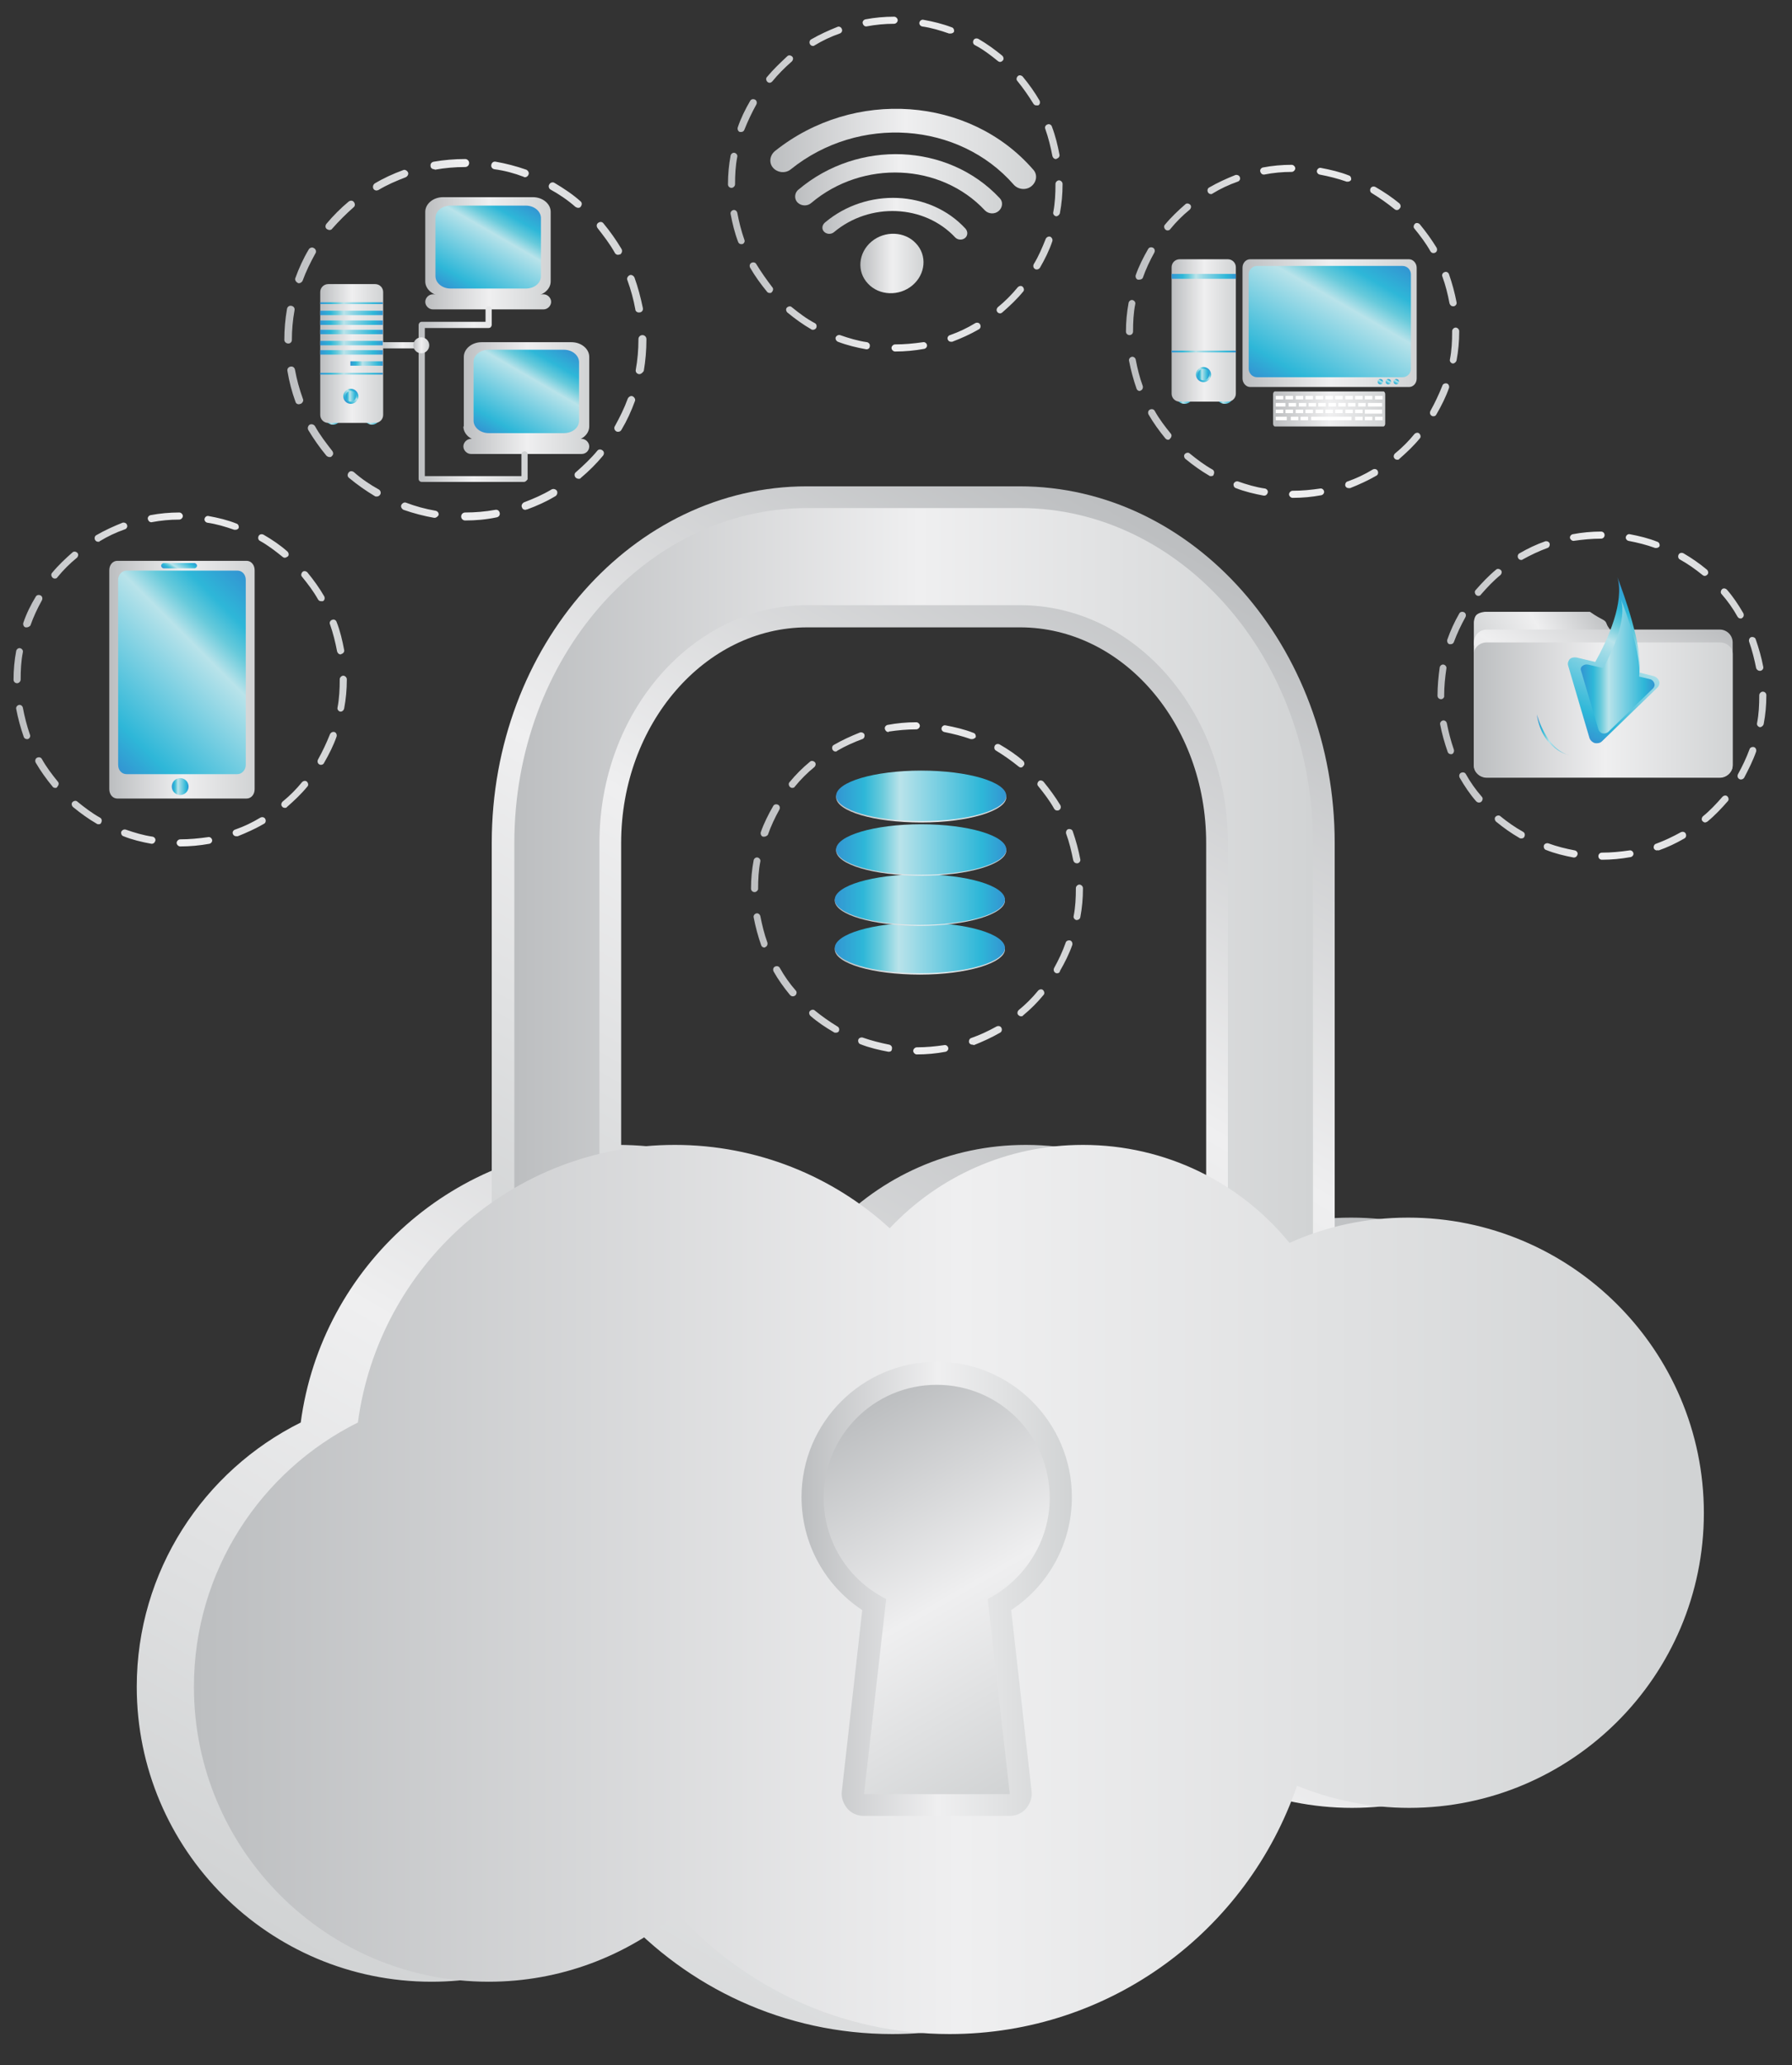 <?xml version="1.0" encoding="utf-8"?>
<svg viewBox="0 0 404.343 465.64" xmlns="http://www.w3.org/2000/svg">
  <rect x="0" y="0" width="404.343" height="465.64" fill="#333333" stroke="none"/>
  <g transform="matrix(1, 0, 0, 1, -110.044, -54.336)">
    <linearGradient id="SVGID_2_" gradientUnits="userSpaceOnUse" x1="279.508" y1="254.691" x2="354.308" y2="254.691">
      <stop offset="0" style="stop-color:#BCBEC0"/>
      <stop offset="0.507" style="stop-color:#EFEFF0"/>
      <stop offset="1" style="stop-color:#D1D3D4"/>
    </linearGradient>
    <path fill="url(#SVGID_2_)" d="M316.9,292.1c-0.4,0-0.8-0.4-0.8-0.8c0-0.4,0.4-0.8,0.8-0.8c2.1,0,4.2-0.2,6.2-0.5 c0.4-0.1,0.8,0.2,0.9,0.6c0.1,0.4-0.2,0.8-0.6,0.9C321.3,291.9,319.1,292.1,316.9,292.1L316.9,292.1z M310.6,291.5 c0,0-0.1,0-0.1,0c-2.1-0.4-4.3-0.9-6.3-1.7c-0.4-0.1-0.6-0.6-0.5-1c0.1-0.4,0.6-0.6,1-0.5c2,0.7,4,1.2,6,1.6 c0.4,0.1,0.7,0.5,0.6,0.9C311.3,291.3,311,291.5,310.6,291.5z M329.4,289.9c-0.3,0-0.6-0.2-0.7-0.5c-0.1-0.4,0.1-0.9,0.5-1 c2-0.7,3.9-1.6,5.7-2.6c0.4-0.2,0.9-0.1,1.1,0.3c0.2,0.4,0.1,0.9-0.3,1.1c-1.9,1.1-3.9,2-5.9,2.8 C329.6,289.9,329.5,289.9,329.4,289.9z M298.6,287.2c-0.1,0-0.3,0-0.4-0.1c-1.9-1.1-3.7-2.3-5.3-3.7c-0.3-0.3-0.4-0.8-0.1-1.1 c0.3-0.3,0.8-0.4,1.1-0.1c1.6,1.3,3.3,2.5,5.1,3.6c0.4,0.2,0.5,0.7,0.3,1.1C299.2,287.1,298.9,287.2,298.6,287.2z M340.4,283.5 c-0.2,0-0.4-0.1-0.6-0.3c-0.3-0.3-0.2-0.8,0.1-1.1c1.6-1.3,3.1-2.8,4.4-4.4c0.3-0.3,0.8-0.4,1.1-0.1c0.3,0.3,0.4,0.8,0.1,1.1 c-1.4,1.7-2.9,3.2-4.6,4.6C340.8,283.5,340.6,283.5,340.4,283.5z M288.9,279c-0.2,0-0.4-0.1-0.6-0.3c-1.4-1.7-2.7-3.5-3.7-5.3 c-0.2-0.4-0.1-0.9,0.3-1.1c0.4-0.2,0.9-0.1,1.1,0.3c1,1.8,2.2,3.5,3.6,5.1c0.3,0.3,0.2,0.8-0.1,1.1 C289.2,279,289.1,279,288.9,279z M348.6,273.8c-0.1,0-0.3,0-0.4-0.1c-0.4-0.2-0.5-0.7-0.3-1.1c1-1.8,1.9-3.7,2.6-5.7 c0.1-0.4,0.6-0.6,1-0.5c0.4,0.1,0.6,0.6,0.5,1c-0.7,2-1.7,4-2.8,5.9C349.2,273.6,348.9,273.8,348.6,273.8z M282.5,268 c-0.3,0-0.6-0.2-0.7-0.5c-0.7-2-1.3-4.2-1.7-6.3c-0.1-0.4,0.2-0.8,0.6-0.9c0.4-0.1,0.8,0.2,0.9,0.6c0.4,2,0.9,4.1,1.6,6 c0.1,0.4-0.1,0.9-0.5,1C282.7,268,282.6,268,282.5,268z M353,261.8c0,0-0.1,0-0.1,0c-0.4-0.1-0.7-0.5-0.6-0.9 c0.4-2,0.5-4.1,0.5-6.2v-0.1c0-0.4,0.4-0.8,0.8-0.8s0.8,0.4,0.8,0.8v0.1c0,2.2-0.2,4.4-0.6,6.5 C353.7,261.6,353.3,261.8,353,261.8z M280.3,255.5c-0.4,0-0.8-0.3-0.8-0.8v0c0-2.2,0.2-4.3,0.6-6.4c0.1-0.4,0.5-0.7,0.9-0.6 c0.4,0.1,0.7,0.5,0.6,0.9c-0.4,2-0.5,4.1-0.5,6.2C281.1,255.1,280.7,255.5,280.3,255.5z M353,249c-0.4,0-0.7-0.3-0.8-0.7 c-0.4-2-0.9-4.1-1.6-6c-0.1-0.4,0.1-0.9,0.5-1c0.4-0.1,0.9,0.1,1,0.5c0.7,2,1.3,4.2,1.7,6.3c0.1,0.4-0.2,0.8-0.6,0.9 C353,249,353,249,353,249z M282.5,243c-0.1,0-0.2,0-0.3,0c-0.4-0.1-0.6-0.6-0.5-1c0.7-2,1.7-4,2.8-5.9c0.2-0.4,0.7-0.5,1.1-0.3 c0.4,0.2,0.5,0.7,0.3,1.1c-1,1.8-1.9,3.7-2.6,5.7C283.1,242.8,282.8,243,282.5,243z M348.6,237.1c-0.3,0-0.5-0.1-0.7-0.4 c-1-1.8-2.3-3.5-3.6-5.1c-0.3-0.3-0.2-0.8,0.1-1.1c0.3-0.3,0.8-0.2,1.1,0.1c1.4,1.7,2.7,3.5,3.8,5.3c0.2,0.4,0.1,0.9-0.3,1.1 C348.9,237.1,348.7,237.1,348.6,237.1z M288.8,232c-0.2,0-0.4-0.1-0.5-0.2c-0.3-0.3-0.4-0.8-0.1-1.1c1.4-1.7,2.9-3.2,4.6-4.6 c0.3-0.3,0.8-0.2,1.1,0.1c0.3,0.3,0.2,0.8-0.1,1.1c-1.6,1.3-3.1,2.8-4.4,4.4C289.3,231.9,289.1,232,288.8,232z M340.4,227.4 c-0.2,0-0.4-0.1-0.5-0.2c-1.6-1.3-3.3-2.5-5.1-3.6c-0.4-0.2-0.5-0.7-0.3-1.1c0.2-0.4,0.7-0.5,1.1-0.3c1.9,1.1,3.7,2.3,5.3,3.7 c0.3,0.3,0.4,0.8,0.1,1.1C340.8,227.3,340.6,227.4,340.4,227.4z M298.6,223.8c-0.3,0-0.5-0.1-0.7-0.4c-0.2-0.4-0.1-0.9,0.3-1.1 c1.9-1.1,3.9-2,5.9-2.8c0.4-0.1,0.9,0.1,1,0.5c0.1,0.4-0.1,0.9-0.5,1c-1.9,0.7-3.9,1.6-5.6,2.6 C298.8,223.8,298.7,223.8,298.6,223.8z M329.4,221c-0.1,0-0.2,0-0.3,0c-2-0.7-4-1.2-6-1.6c-0.4-0.1-0.7-0.5-0.6-0.9 c0.1-0.4,0.5-0.7,0.9-0.6c2.1,0.4,4.3,0.9,6.3,1.7c0.4,0.1,0.6,0.6,0.5,1C330,220.8,329.7,221,329.4,221z M310.5,219.4 c-0.4,0-0.7-0.3-0.8-0.7c-0.1-0.4,0.2-0.8,0.6-0.9c2.1-0.4,4.3-0.6,6.5-0.6c0,0,0,0,0,0c0.4,0,0.8,0.4,0.8,0.8 c0,0.4-0.4,0.8-0.8,0.8c-2.1,0-4.2,0.2-6.2,0.5C310.6,219.4,310.5,219.4,310.5,219.4z" style=""/>
  </g>
  <g transform="matrix(1, 0, 0, 1, -110.044, -54.336)">
    <linearGradient id="SVGID_3_" gradientUnits="userSpaceOnUse" x1="298.353" y1="272.285" x2="336.768" y2="272.285">
      <stop offset="0" style="stop-color:#BCBEC0"/>
      <stop offset="0.507" style="stop-color:#EFEFF0"/>
      <stop offset="1" style="stop-color:#D1D3D4"/>
    </linearGradient>
    <path fill="url(#SVGID_3_)" d="M336.8,268.5C336.8,268.5,336.8,268.5,336.8,268.5c0-3.2-8.6-5.8-19.2-5.8 c-10.6,0-19.2,2.6-19.2,5.7c0,0,0,0,0,0c0,0,0,0,0,0c0,0,0,0,0,0c0,0,0,0,0,0c0,0,0,0,0,0c0,0,0,0,0,0c0,0,0,0,0,0c0,0,0,0,0,0 c0,0,0,0,0,0c0,0,0,0,0,0c0,0,0,0,0,0c0,0,0,0,0,0c0,0,0,0,0,0c0,0,0,0,0,0c0,0,0,0,0,0c0,0,0,0,0,0c0,0,0,0,0,0c0,0,0,0,0,0 c0,0,0,0,0,0c0,0,0,0,0,0c0,0,0,0,0,0c0,0,0,0,0,0c0,0,0,0,0,0c0,0,0,0,0,0c0,0,0,0,0,0c0,0,0,0,0,0c0,0,0,0,0,0c0,0,0,0,0,0 c0,0,0,0,0,0c0,0,0,0,0,0c0,0,0,0,0,0c0,0,0,0,0,0c0,0,0,0,0,0c0,0,0,0,0,0c0,0,0,0,0,0c0,0,0,0,0,0c0,0,0,0,0,0c0,0,0,0,0,0 c0,0,0,0,0,0c0,0,0,0,0,0s0,0,0,0c0,0,0,0,0,0c0,0,0,0,0,0c0,0,0,0,0,0c0,0,0,0,0,0c0,0,0,0,0,0c0,0,0,0,0,0c0,0,0,0,0,0 c0,0,0,0,0,0c0,0,0,0,0,0s0,0,0,0c0,0,0,0,0,0c0,0,0,0,0,0c0,0,0,0,0,0c0,0,0,0,0,0c0,0,0,0,0,0c0,0,0,0,0,0c0,0,0,0,0,0 c0,0,0,0,0,0c0,0,0,0,0,0c0,0,0,0,0,0c0,0,0,0,0,0c0,0,0,0,0,0c0,0,0,0,0,0c0,0,0,0,0,0c0,0,0,0,0,0c0,0,0,0,0,0c0,0,0,0,0,0 c0,0,0,0,0,0c0,0,0,0,0,0c0,0,0,0,0,0c0,0,0,0,0,0c0,0,0,0,0,0c0,0,0,0,0,0c0,0,0,0,0,0c0,0,0,0,0,0c0,0,0,0,0,0c0,0,0,0,0,0 c0,0,0,0,0,0c0,0,0,0,0,0c0,0,0,0,0,0c0,0,0,0,0,0c0,0,0,0,0,0c0,0,0,0,0,0c0,0,0,0,0,0c0,0,0,0,0,0s0,0,0,0c0,0,0,0,0,0 c0,0,0,0,0,0c0,0,0,0,0,0c0,0,0,0,0,0c0,0,0,0,0,0c0,0,0,0,0,0c0,0,0,0,0,0c0,0,0,0,0,0c0,0,0,0,0,0c0,0,0,0,0,0c0,0,0,0,0,0 c0,0,0,0,0,0c0,0,0,0,0,0c0,0,0,0,0,0c0,0,0,0,0,0c0,0,0,0,0,0c0,0,0,0,0,0c0,0,0,0,0,0c0,0,0,0,0,0c0,0,0,0,0,0c0,0,0,0,0,0 c0,0,0,0,0,0c0,0,0,0,0,0c0,0,0,0,0,0c0,0,0,0,0,0c0,0,0,0,0,0c0,0,0,0,0,0c0,0,0,0,0,0c0,0,0,0,0,0c0,0,0,0,0,0c0,0,0,0,0,0 c0,0,0,0,0,0c0,0,0,0,0,0c0,0,0,0,0,0c0,0,0,0,0,0c0,0,0,0,0,0c0,0,0,0,0,0c0,0,0,0,0,0c0,0,0,0,0,0c0,0,0,0,0,0c0,0,0,0,0,0 c0,0,0,0,0,0c0,0,0,0,0,0c0,0,0,0,0,0c0,0,0,0,0,0c0,0,0,0,0,0c0,0,0,0,0,0c0,0,0,0,0,0c0,0,0,0,0,0c0,0,0,0,0,0c0,0,0,0,0,0 c0,0,0,0,0,0c0,0,0,0,0,0c0,0,0,0,0,0c0,0,0,0,0,0c0,0,0,0,0,0c0,0,0,0,0,0c0,0,0,0,0,0c0,0,0,0,0,0c0,0,0,0,0,0c0,0,0,0,0,0 c0,0,0,0,0,0c0,0,0,0,0,0c0,0,0,0,0,0c0,0,0,0,0,0c0,0,0,0,0,0c0,0,0,0,0,0c0,0,0,0,0,0c0,0,0,0,0,0c0,0,0,0,0,0c0,0,0,0,0,0 c0,0,0,0,0,0c0,0,0,0,0,0c0,0,0,0,0,0c0,0,0,0,0,0c0,0,0,0,0,0c0,0,0,0,0,0c0,0,0,0,0,0c0,0,0,0,0,0c0,0,0,0,0,0c0,0,0,0,0,0 c0,0,0,0,0,0c0,0,0,0,0,0c0,0,0,0,0,0c0,0,0,0,0,0c0,0,0,0,0,0c0,0,0,0,0,0s0,0,0,0c0,0,0,0,0,0c0,0,0,0,0,0c0,0,0,0,0,0 c0,0,0,0,0,0c0,0,0,0,0,0c0,0,0,0,0,0c0,0,0,0,0,0c0,0,0,0,0,0c0,0,0,0,0,0c0,0,0,0,0,0c0,0,0,0,0,0c0,0,0,0,0,0c0,0,0,0,0,0 c0,0,0,0,0,0c0,0,0,0,0,0c0,0,0,0,0,0c0,0,0,0,0,0c0,0,0,0,0,0c0,0,0,0,0,0c0,0,0,0,0,0c0,0,0,0,0,0c0,0,0,0,0,0c0,0,0,0,0,0 c0,0,0,0,0,0c0,0,0,0,0,0c0,0,0,0,0,0c0,0,0,0,0,0c0,0,0,0,0,0c0,0,0,0,0,0c0,0,0,0,0,0c0,0,0,0,0,0c0,0,0,0,0,0c0,0,0,0,0,0 c0,0,0,0,0,0c0,0,0,0,0,0c0,0,0,0,0,0c0,0,0,0,0,0c0,0,0,0,0,0c0,0,0,0,0,0c0,0,0,0,0,0c0,0,0,0,0,0c0,0,0,0,0,0c0,0,0,0,0,0 c0,0,0,0,0,0c0,0,0,0,0,0s0,0,0,0c0,0,0,0,0,0c0,0,0,0,0,0c0,0,0,0,0,0c0,0,0,0,0,0c0,0,0,0,0,0c0,0,0,0,0,0c0,0,0,0,0,0 c0,0,0,0,0,0c0,0,0,0,0,0c0,0,0,0,0,0c0,0,0,0,0,0c0,0,0,0,0,0c0,0,0,0,0,0c0,0,0,0,0,0c0,0,0,0,0,0c0,0,0,0,0,0c0,0,0,0,0,0 c0,0,0,0,0,0c0,0,0,0,0,0c0,0,0,0,0,0c0,0,0,0,0,0c0,0,0,0,0,0c0,0,0,0,0,0c0,0,0,0,0,0c0,0,0,0,0,0c0,0,0,0,0,0c0,0,0,0,0,0 c0,0,0,0,0,0c0,0,0,0,0,0c0,0,0,0,0,0c0,0,0,0,0,0c0,0,0,0,0,0c0,0,0,0,0,0c0,0,0,0,0,0c0,0,0,0,0,0c0,0,0,0,0,0c0,0,0,0,0,0 c0,0,0,0,0,0c0,0,0,0,0,0c0,0,0,0,0,0c0,0,0,0,0,0s0,0,0,0c0,0,0,0,0,0c0,0,0,0,0,0c0,0,0,0,0,0c0,0,0,0,0,0c0,0,0,0,0,0 c0,0,0,0,0,0c0,0,0,0,0,0c0,0,0,0,0,0c0,0,0,0,0,0c0,0,0,0,0,0c0,0,0,0,0,0c0,0,0,0,0,0c0,0,0,0,0,0c0,0,0,0,0,0c0,0,0,0,0,0 c0,0,0,0,0,0c0,0,0,0,0,0c0,0,0,0,0,0c0,0,0,0,0,0c0,0,0,0,0,0c0,0,0,0,0,0c0,0,0,0,0,0c0,0,0,0,0,0c0,0,0,0,0,0c0,0,0,0,0,0 c0,0,0,0,0,0c0,0,0,0,0,0c0,0,0,0,0,0c0,0,0,0,0,0c0,0,0,0,0,0c0,0,0,0,0,0c0,0,0,0,0,0c0,0,0,0,0,0c0,0,0,0,0,0c0,0,0,0,0,0 c0,0,0,0,0,0c0,0,0,0,0,0c0,0,0,0,0,0c0,0,0,0,0,0c0,3.2,8.6,5.7,19.2,5.7c10.6,0,19.2-2.6,19.2-5.7c0,0,0,0,0,0c0,0,0,0,0,0 c0,0,0,0,0,0c0,0,0,0,0,0c0,0,0,0,0,0c0,0,0,0,0,0c0,0,0,0,0,0c0,0,0,0,0,0c0,0,0,0,0,0c0,0,0,0,0,0c0,0,0,0,0,0c0,0,0,0,0,0 c0,0,0,0,0,0c0,0,0,0,0,0c0,0,0,0,0,0c0,0,0,0,0,0c0,0,0,0,0,0c0,0,0,0,0,0c0,0,0,0,0,0c0,0,0,0,0,0c0,0,0,0,0,0c0,0,0,0,0,0 c0,0,0,0,0,0c0,0,0,0,0,0c0,0,0,0,0,0c0,0,0,0,0,0c0,0,0,0,0,0c0,0,0,0,0,0c0,0,0,0,0,0c0,0,0,0,0,0c0,0,0,0,0,0c0,0,0,0,0,0 c0,0,0,0,0,0c0,0,0,0,0,0c0,0,0,0,0,0c0,0,0,0,0,0c0,0,0,0,0,0c0,0,0,0,0,0c0,0,0,0,0,0c0,0,0,0,0,0s0,0,0,0c0,0,0,0,0,0 c0,0,0,0,0,0c0,0,0,0,0,0c0,0,0,0,0,0c0,0,0,0,0,0c0,0,0,0,0,0c0,0,0,0,0,0c0,0,0,0,0,0c0,0,0,0,0,0c0,0,0,0,0,0c0,0,0,0,0,0 c0,0,0,0,0,0c0,0,0,0,0,0c0,0,0,0,0,0c0,0,0,0,0,0c0,0,0,0,0,0c0,0,0,0,0,0c0,0,0,0,0,0c0,0,0,0,0,0c0,0,0,0,0,0c0,0,0,0,0,0 c0,0,0,0,0,0c0,0,0,0,0,0c0,0,0,0,0,0c0,0,0,0,0,0c0,0,0,0,0,0c0,0,0,0,0,0c0,0,0,0,0,0c0,0,0,0,0,0c0,0,0,0,0,0c0,0,0,0,0,0 c0,0,0,0,0,0c0,0,0,0,0,0c0,0,0,0,0,0c0,0,0,0,0,0c0,0,0,0,0,0c0,0,0,0,0,0c0,0,0,0,0,0c0,0,0,0,0,0c0,0,0,0,0,0c0,0,0,0,0,0 s0,0,0,0c0,0,0,0,0,0c0,0,0,0,0,0c0,0,0,0,0,0c0,0,0,0,0,0c0,0,0,0,0,0c0,0,0,0,0,0c0,0,0,0,0,0c0,0,0,0,0,0c0,0,0,0,0,0 c0,0,0,0,0,0c0,0,0,0,0,0c0,0,0,0,0,0c0,0,0,0,0,0c0,0,0,0,0,0c0,0,0,0,0,0c0,0,0,0,0,0c0,0,0,0,0,0c0,0,0,0,0,0c0,0,0,0,0,0 c0,0,0,0,0,0c0,0,0,0,0,0c0,0,0,0,0,0c0,0,0,0,0,0c0,0,0,0,0,0c0,0,0,0,0,0c0,0,0,0,0,0c0,0,0,0,0,0c0,0,0,0,0,0c0,0,0,0,0,0 c0,0,0,0,0,0c0,0,0,0,0,0c0,0,0,0,0,0c0,0,0,0,0,0c0,0,0,0,0,0c0,0,0,0,0,0c0,0,0,0,0,0c0,0,0,0,0,0c0,0,0,0,0,0c0,0,0,0,0,0 c0,0,0,0,0,0c0,0,0,0,0,0c0,0,0,0,0,0c0,0,0,0,0,0c0,0,0,0,0,0c0,0,0,0,0,0s0,0,0,0c0,0,0,0,0,0c0,0,0,0,0,0c0,0,0,0,0,0 c0,0,0,0,0,0c0,0,0,0,0,0c0,0,0,0,0,0c0,0,0,0,0,0c0,0,0,0,0,0c0,0,0,0,0,0c0,0,0,0,0,0c0,0,0,0,0,0c0,0,0,0,0,0c0,0,0,0,0,0 c0,0,0,0,0,0c0,0,0,0,0,0c0,0,0,0,0,0c0,0,0,0,0,0c0,0,0,0,0,0c0,0,0,0,0,0c0,0,0,0,0,0c0,0,0,0,0,0c0,0,0,0,0,0c0,0,0,0,0,0 c0,0,0,0,0,0c0,0,0,0,0,0c0,0,0,0,0,0c0,0,0,0,0,0c0,0,0,0,0,0c0,0,0,0,0,0c0,0,0,0,0,0c0,0,0,0,0,0c0,0,0,0,0,0c0,0,0,0,0,0 c0,0,0,0,0,0c0,0,0,0,0,0c0,0,0,0,0,0c0,0,0,0,0,0c0,0,0,0,0,0c0,0,0,0,0,0c0,0,0,0,0,0c0,0,0,0,0,0c0,0,0,0,0,0c0,0,0,0,0,0 c0,0,0,0,0,0c0,0,0,0,0,0c0,0,0,0,0,0c0,0,0,0,0,0c0,0,0,0,0,0c0,0,0,0,0,0c0,0,0,0,0,0c0,0,0,0,0,0c0,0,0,0,0,0c0,0,0,0,0,0 c0,0,0,0,0,0c0,0,0,0,0,0c0,0,0,0,0,0c0,0,0,0,0,0c0,0,0,0,0,0c0,0,0,0,0,0c0,0,0,0,0,0c0,0,0,0,0,0c0,0,0,0,0,0c0,0,0,0,0,0 c0,0,0,0,0,0c0,0,0,0,0,0c0,0,0,0,0,0c0,0,0,0,0,0c0,0,0,0,0,0c0,0,0,0,0,0c0,0,0,0,0,0c0,0,0,0,0,0c0,0,0,0,0,0c0,0,0,0,0,0 c0,0,0,0,0,0c0,0,0,0,0,0c0,0,0,0,0,0c0,0,0,0,0,0c0,0,0,0,0,0c0,0,0,0,0,0c0,0,0,0,0,0c0,0,0,0,0,0c0,0,0,0,0,0c0,0,0,0,0,0 c0,0,0,0,0,0c0,0,0,0,0,0c0,0,0,0,0,0c0,0,0,0,0,0s0,0,0,0c0,0,0,0,0,0c0,0,0,0,0,0c0,0,0,0,0,0c0,0,0,0,0,0c0,0,0,0,0,0 c0,0,0,0,0,0c0,0,0,0,0,0c0,0,0,0,0,0c0,0,0,0,0,0c0,0,0,0,0,0c0,0,0,0,0,0c0,0,0,0,0,0c0,0,0,0,0,0c0,0,0,0,0,0c0,0,0,0,0,0 c0,0,0,0,0,0c0,0,0,0,0,0c0,0,0,0,0,0c0,0,0,0,0,0c0,0,0,0,0,0c0,0,0,0,0,0c0,0,0,0,0,0c0,0,0,0,0,0c0,0,0,0,0,0c0,0,0,0,0,0 c0,0,0,0,0,0c0,0,0,0,0,0c0,0,0,0,0,0c0,0,0,0,0,0c0,0,0,0,0,0c0,0,0,0,0,0c0,0,0,0,0,0c0,0,0,0,0,0c0,0,0,0,0,0c0,0,0,0,0,0 s0,0,0,0c0,0,0,0,0,0c0,0,0,0,0,0c0,0,0,0,0,0c0,0,0,0,0,0c0,0,0,0,0,0c0,0,0,0,0,0c0,0,0,0,0,0c0,0,0,0,0,0c0,0,0,0,0,0 s0,0,0,0c0,0,0,0,0,0c0,0,0,0,0,0c0,0,0,0,0,0c0,0,0,0,0,0c0,0,0,0,0,0c0,0,0,0,0,0c0,0,0,0,0,0c0,0,0,0,0,0c0,0,0,0,0,0 c0,0,0,0,0,0c0,0,0,0,0,0c0,0,0,0,0,0c0,0,0,0,0,0c0,0,0,0,0,0c0,0,0,0,0,0c0,0,0,0,0,0c0,0,0,0,0,0c0,0,0,0,0,0c0,0,0,0,0,0 c0,0,0,0,0,0c0,0,0,0,0,0c0,0,0,0,0,0c0,0,0,0,0,0c0,0,0,0,0,0c0,0,0,0,0,0c0,0,0,0,0,0c0,0,0,0,0,0c0,0,0,0,0,0c0,0,0,0,0,0 c0,0,0,0,0,0c0,0,0,0,0,0c0,0,0,0,0,0c0,0,0,0,0,0c0,0,0,0,0,0C336.8,268.6,336.8,268.6,336.8,268.5 C336.8,268.5,336.8,268.5,336.8,268.5C336.8,268.5,336.8,268.5,336.8,268.5C336.8,268.5,336.8,268.5,336.8,268.5z" style=""/>
    <linearGradient id="SVGID_4_" gradientUnits="userSpaceOnUse" x1="298.346" y1="268.148" x2="336.76" y2="268.148">
      <stop offset="0" style="stop-color:#3395D2"/>
      <stop offset="0.167" style="stop-color:#2EB7D8"/>
      <stop offset="0.269" style="stop-color:#67CADB"/>
      <stop offset="0.376" style="stop-color:#B9E3EA"/>
      <stop offset="0.855" style="stop-color:#2EB7D8"/>
      <stop offset="1" style="stop-color:#3395D2"/>
    </linearGradient>
    <ellipse fill="url(#SVGID_4_)" cx="317.6" cy="268.1" rx="19.2" ry="5.7" style=""/>
    <linearGradient id="SVGID_5_" gradientUnits="userSpaceOnUse" x1="298.353" y1="261.324" x2="336.768" y2="261.324">
      <stop offset="0" style="stop-color:#BCBEC0"/>
      <stop offset="0.507" style="stop-color:#EFEFF0"/>
      <stop offset="1" style="stop-color:#D1D3D4"/>
    </linearGradient>
    <path fill="url(#SVGID_5_)" d="M336.8,257.5C336.8,257.5,336.8,257.5,336.8,257.5c0-3.2-8.6-5.8-19.2-5.8 c-10.6,0-19.2,2.6-19.2,5.7c0,0,0,0,0,0c0,0,0,0,0,0c0,0,0,0,0,0c0,0,0,0,0,0c0,0,0,0,0,0c0,0,0,0,0,0c0,0,0,0,0,0c0,0,0,0,0,0 c0,0,0,0,0,0c0,0,0,0,0,0c0,0,0,0,0,0c0,0,0,0,0,0c0,0,0,0,0,0c0,0,0,0,0,0c0,0,0,0,0,0c0,0,0,0,0,0c0,0,0,0,0,0c0,0,0,0,0,0 s0,0,0,0c0,0,0,0,0,0c0,0,0,0,0,0c0,0,0,0,0,0c0,0,0,0,0,0c0,0,0,0,0,0c0,0,0,0,0,0c0,0,0,0,0,0c0,0,0,0,0,0c0,0,0,0,0,0 c0,0,0,0,0,0c0,0,0,0,0,0c0,0,0,0,0,0c0,0,0,0,0,0c0,0,0,0,0,0c0,0,0,0,0,0c0,0,0,0,0,0c0,0,0,0,0,0c0,0,0,0,0,0c0,0,0,0,0,0 c0,0,0,0,0,0c0,0,0,0,0,0c0,0,0,0,0,0c0,0,0,0,0,0c0,0,0,0,0,0c0,0,0,0,0,0c0,0,0,0,0,0c0,0,0,0,0,0c0,0,0,0,0,0c0,0,0,0,0,0 c0,0,0,0,0,0c0,0,0,0,0,0c0,0,0,0,0,0c0,0,0,0,0,0c0,0,0,0,0,0c0,0,0,0,0,0c0,0,0,0,0,0c0,0,0,0,0,0c0,0,0,0,0,0c0,0,0,0,0,0 c0,0,0,0,0,0c0,0,0,0,0,0s0,0,0,0c0,0,0,0,0,0c0,0,0,0,0,0c0,0,0,0,0,0c0,0,0,0,0,0c0,0,0,0,0,0c0,0,0,0,0,0c0,0,0,0,0,0 c0,0,0,0,0,0c0,0,0,0,0,0c0,0,0,0,0,0c0,0,0,0,0,0c0,0,0,0,0,0c0,0,0,0,0,0c0,0,0,0,0,0c0,0,0,0,0,0c0,0,0,0,0,0c0,0,0,0,0,0 c0,0,0,0,0,0c0,0,0,0,0,0c0,0,0,0,0,0c0,0,0,0,0,0c0,0,0,0,0,0c0,0,0,0,0,0c0,0,0,0,0,0c0,0,0,0,0,0c0,0,0,0,0,0c0,0,0,0,0,0 c0,0,0,0,0,0c0,0,0,0,0,0c0,0,0,0,0,0c0,0,0,0,0,0c0,0,0,0,0,0c0,0,0,0,0,0c0,0,0,0,0,0c0,0,0,0,0,0c0,0,0,0,0,0c0,0,0,0,0,0 c0,0,0,0,0,0c0,0,0,0,0,0c0,0,0,0,0,0c0,0,0,0,0,0c0,0,0,0,0,0c0,0,0,0,0,0c0,0,0,0,0,0c0,0,0,0,0,0s0,0,0,0c0,0,0,0,0,0 c0,0,0,0,0,0c0,0,0,0,0,0c0,0,0,0,0,0c0,0,0,0,0,0c0,0,0,0,0,0c0,0,0,0,0,0c0,0,0,0,0,0c0,0,0,0,0,0c0,0,0,0,0,0c0,0,0,0,0,0 c0,0,0,0,0,0c0,0,0,0,0,0c0,0,0,0,0,0c0,0,0,0,0,0c0,0,0,0,0,0c0,0,0,0,0,0c0,0,0,0,0,0c0,0,0,0,0,0c0,0,0,0,0,0c0,0,0,0,0,0 c0,0,0,0,0,0c0,0,0,0,0,0c0,0,0,0,0,0c0,0,0,0,0,0c0,0,0,0,0,0c0,0,0,0,0,0c0,0,0,0,0,0c0,0,0,0,0,0c0,0,0,0,0,0c0,0,0,0,0,0 c0,0,0,0,0,0c0,0,0,0,0,0c0,0,0,0,0,0c0,0,0,0,0,0c0,0,0,0,0,0c0,0,0,0,0,0c0,0,0,0,0,0c0,0,0,0,0,0c0,0,0,0,0,0c0,0,0,0,0,0 c0,0,0,0,0,0c0,0,0,0,0,0c0,0,0,0,0,0c0,0,0,0,0,0c0,0,0,0,0,0c0,0,0,0,0,0c0,0,0,0,0,0c0,0,0,0,0,0c0,0,0,0,0,0c0,0,0,0,0,0 c0,0,0,0,0,0c0,0,0,0,0,0c0,0,0,0,0,0c0,0,0,0,0,0c0,0,0,0,0,0c0,0,0,0,0,0c0,0,0,0,0,0c0,0,0,0,0,0c0,0,0,0,0,0c0,0,0,0,0,0 c0,0,0,0,0,0c0,0,0,0,0,0c0,0,0,0,0,0c0,0,0,0,0,0c0,0,0,0,0,0c0,0,0,0,0,0c0,0,0,0,0,0c0,0,0,0,0,0c0,0,0,0,0,0c0,0,0,0,0,0 c0,0,0,0,0,0c0,0,0,0,0,0c0,0,0,0,0,0c0,0,0,0,0,0c0,0,0,0,0,0c0,0,0,0,0,0c0,0,0,0,0,0c0,0,0,0,0,0c0,0,0,0,0,0c0,0,0,0,0,0 c0,0,0,0,0,0c0,0,0,0,0,0c0,0,0,0,0,0c0,0,0,0,0,0c0,0,0,0,0,0c0,0,0,0,0,0s0,0,0,0c0,0,0,0,0,0c0,0,0,0,0,0c0,0,0,0,0,0 c0,0,0,0,0,0c0,0,0,0,0,0c0,0,0,0,0,0c0,0,0,0,0,0c0,0,0,0,0,0c0,0,0,0,0,0c0,0,0,0,0,0c0,0,0,0,0,0c0,0,0,0,0,0c0,0,0,0,0,0 c0,0,0,0,0,0c0,0,0,0,0,0c0,0,0,0,0,0c0,0,0,0,0,0c0,0,0,0,0,0c0,0,0,0,0,0c0,0,0,0,0,0c0,0,0,0,0,0c0,0,0,0,0,0c0,0,0,0,0,0 c0,0,0,0,0,0c0,0,0,0,0,0c0,0,0,0,0,0c0,0,0,0,0,0c0,0,0,0,0,0c0,0,0,0,0,0c0,0,0,0,0,0c0,0,0,0,0,0c0,0,0,0,0,0c0,0,0,0,0,0 c0,0,0,0,0,0c0,0,0,0,0,0s0,0,0,0c0,0,0,0,0,0c0,0,0,0,0,0c0,0,0,0,0,0c0,0,0,0,0,0c0,0,0,0,0,0c0,0,0,0,0,0c0,0,0,0,0,0 c0,0,0,0,0,0c0,0,0,0,0,0s0,0,0,0c0,0,0,0,0,0c0,0,0,0,0,0c0,0,0,0,0,0c0,0,0,0,0,0c0,0,0,0,0,0c0,0,0,0,0,0c0,0,0,0,0,0 c0,0,0,0,0,0c0,0,0,0,0,0c0,0,0,0,0,0c0,0,0,0,0,0c0,0,0,0,0,0c0,0,0,0,0,0c0,0,0,0,0,0c0,0,0,0,0,0c0,0,0,0,0,0c0,0,0,0,0,0 c0,0,0,0,0,0c0,0,0,0,0,0c0,0,0,0,0,0c0,0,0,0,0,0c0,0,0,0,0,0c0,0,0,0,0,0c0,0,0,0,0,0c0,0,0,0,0,0c0,0,0,0,0,0c0,0,0,0,0,0 c0,0,0,0,0,0c0,0,0,0,0,0c0,0,0,0,0,0c0,0,0,0,0,0c0,0,0,0,0,0c0,0,0,0,0,0c0,0,0,0,0,0c0,0,0,0,0,0s0,0,0,0c0,0,0,0,0,0 c0,0,0,0,0,0c0,0,0,0,0,0c0,0,0,0,0,0c0,0,0,0,0,0c0,0,0,0,0,0c0,0,0,0,0,0c0,0,0,0,0,0c0,0,0,0,0,0c0,0,0,0,0,0c0,0,0,0,0,0 c0,0,0,0,0,0c0,0,0,0,0,0c0,0,0,0,0,0c0,0,0,0,0,0c0,0,0,0,0,0c0,0,0,0,0,0c0,0,0,0,0,0c0,0,0,0,0,0c0,0,0,0,0,0c0,0,0,0,0,0 c0,0,0,0,0,0c0,0,0,0,0,0c0,0,0,0,0,0c0,0,0,0,0,0c0,3.2,8.6,5.7,19.2,5.7c10.6,0,19.2-2.6,19.2-5.7c0,0,0,0,0,0c0,0,0,0,0,0 c0,0,0,0,0,0c0,0,0,0,0,0c0,0,0,0,0,0c0,0,0,0,0,0c0,0,0,0,0,0c0,0,0,0,0,0c0,0,0,0,0,0c0,0,0,0,0,0c0,0,0,0,0,0c0,0,0,0,0,0 c0,0,0,0,0,0c0,0,0,0,0,0c0,0,0,0,0,0c0,0,0,0,0,0c0,0,0,0,0,0c0,0,0,0,0,0c0,0,0,0,0,0c0,0,0,0,0,0c0,0,0,0,0,0c0,0,0,0,0,0 c0,0,0,0,0,0c0,0,0,0,0,0c0,0,0,0,0,0c0,0,0,0,0,0s0,0,0,0c0,0,0,0,0,0c0,0,0,0,0,0c0,0,0,0,0,0c0,0,0,0,0,0c0,0,0,0,0,0 c0,0,0,0,0,0c0,0,0,0,0,0c0,0,0,0,0,0c0,0,0,0,0,0c0,0,0,0,0,0c0,0,0,0,0,0c0,0,0,0,0,0c0,0,0,0,0,0c0,0,0,0,0,0c0,0,0,0,0,0 c0,0,0,0,0,0c0,0,0,0,0,0c0,0,0,0,0,0c0,0,0,0,0,0c0,0,0,0,0,0c0,0,0,0,0,0c0,0,0,0,0,0c0,0,0,0,0,0c0,0,0,0,0,0c0,0,0,0,0,0 c0,0,0,0,0,0c0,0,0,0,0,0c0,0,0,0,0,0c0,0,0,0,0,0c0,0,0,0,0,0c0,0,0,0,0,0c0,0,0,0,0,0c0,0,0,0,0,0c0,0,0,0,0,0c0,0,0,0,0,0 s0,0,0,0c0,0,0,0,0,0c0,0,0,0,0,0c0,0,0,0,0,0c0,0,0,0,0,0c0,0,0,0,0,0c0,0,0,0,0,0c0,0,0,0,0,0c0,0,0,0,0,0c0,0,0,0,0,0 s0,0,0,0c0,0,0,0,0,0c0,0,0,0,0,0c0,0,0,0,0,0c0,0,0,0,0,0c0,0,0,0,0,0c0,0,0,0,0,0c0,0,0,0,0,0c0,0,0,0,0,0c0,0,0,0,0,0 c0,0,0,0,0,0c0,0,0,0,0,0c0,0,0,0,0,0c0,0,0,0,0,0c0,0,0,0,0,0c0,0,0,0,0,0c0,0,0,0,0,0c0,0,0,0,0,0c0,0,0,0,0,0c0,0,0,0,0,0 c0,0,0,0,0,0c0,0,0,0,0,0c0,0,0,0,0,0c0,0,0,0,0,0c0,0,0,0,0,0c0,0,0,0,0,0c0,0,0,0,0,0c0,0,0,0,0,0c0,0,0,0,0,0c0,0,0,0,0,0 c0,0,0,0,0,0c0,0,0,0,0,0c0,0,0,0,0,0c0,0,0,0,0,0c0,0,0,0,0,0c0,0,0,0,0,0s0,0,0,0c0,0,0,0,0,0c0,0,0,0,0,0c0,0,0,0,0,0 c0,0,0,0,0,0c0,0,0,0,0,0c0,0,0,0,0,0c0,0,0,0,0,0c0,0,0,0,0,0c0,0,0,0,0,0c0,0,0,0,0,0c0,0,0,0,0,0c0,0,0,0,0,0c0,0,0,0,0,0 c0,0,0,0,0,0c0,0,0,0,0,0c0,0,0,0,0,0c0,0,0,0,0,0c0,0,0,0,0,0c0,0,0,0,0,0c0,0,0,0,0,0c0,0,0,0,0,0c0,0,0,0,0,0c0,0,0,0,0,0 c0,0,0,0,0,0c0,0,0,0,0,0c0,0,0,0,0,0c0,0,0,0,0,0c0,0,0,0,0,0c0,0,0,0,0,0c0,0,0,0,0,0c0,0,0,0,0,0c0,0,0,0,0,0c0,0,0,0,0,0 c0,0,0,0,0,0c0,0,0,0,0,0c0,0,0,0,0,0c0,0,0,0,0,0c0,0,0,0,0,0c0,0,0,0,0,0c0,0,0,0,0,0c0,0,0,0,0,0c0,0,0,0,0,0c0,0,0,0,0,0 c0,0,0,0,0,0c0,0,0,0,0,0c0,0,0,0,0,0c0,0,0,0,0,0c0,0,0,0,0,0c0,0,0,0,0,0c0,0,0,0,0,0c0,0,0,0,0,0c0,0,0,0,0,0c0,0,0,0,0,0 c0,0,0,0,0,0c0,0,0,0,0,0c0,0,0,0,0,0c0,0,0,0,0,0c0,0,0,0,0,0c0,0,0,0,0,0c0,0,0,0,0,0c0,0,0,0,0,0c0,0,0,0,0,0c0,0,0,0,0,0 c0,0,0,0,0,0c0,0,0,0,0,0c0,0,0,0,0,0c0,0,0,0,0,0c0,0,0,0,0,0c0,0,0,0,0,0c0,0,0,0,0,0c0,0,0,0,0,0c0,0,0,0,0,0c0,0,0,0,0,0 c0,0,0,0,0,0c0,0,0,0,0,0c0,0,0,0,0,0c0,0,0,0,0,0c0,0,0,0,0,0c0,0,0,0,0,0c0,0,0,0,0,0c0,0,0,0,0,0c0,0,0,0,0,0c0,0,0,0,0,0 c0,0,0,0,0,0c0,0,0,0,0,0c0,0,0,0,0,0c0,0,0,0,0,0s0,0,0,0c0,0,0,0,0,0c0,0,0,0,0,0c0,0,0,0,0,0c0,0,0,0,0,0c0,0,0,0,0,0 c0,0,0,0,0,0c0,0,0,0,0,0c0,0,0,0,0,0c0,0,0,0,0,0c0,0,0,0,0,0c0,0,0,0,0,0c0,0,0,0,0,0c0,0,0,0,0,0c0,0,0,0,0,0c0,0,0,0,0,0 c0,0,0,0,0,0c0,0,0,0,0,0c0,0,0,0,0,0c0,0,0,0,0,0c0,0,0,0,0,0c0,0,0,0,0,0c0,0,0,0,0,0c0,0,0,0,0,0c0,0,0,0,0,0c0,0,0,0,0,0 c0,0,0,0,0,0c0,0,0,0,0,0c0,0,0,0,0,0c0,0,0,0,0,0c0,0,0,0,0,0c0,0,0,0,0,0c0,0,0,0,0,0c0,0,0,0,0,0c0,0,0,0,0,0c0,0,0,0,0,0 c0,0,0,0,0,0c0,0,0,0,0,0c0,0,0,0,0,0c0,0,0,0,0,0c0,0,0,0,0,0c0,0,0,0,0,0c0,0,0,0,0,0c0,0,0,0,0,0c0,0,0,0,0,0c0,0,0,0,0,0 s0,0,0,0c0,0,0,0,0,0c0,0,0,0,0,0c0,0,0,0,0,0c0,0,0,0,0,0c0,0,0,0,0,0c0,0,0,0,0,0c0,0,0,0,0,0c0,0,0,0,0,0c0,0,0,0,0,0 c0,0,0,0,0,0c0,0,0,0,0,0c0,0,0,0,0,0c0,0,0,0,0,0c0,0,0,0,0,0c0,0,0,0,0,0c0,0,0,0,0,0c0,0,0,0,0,0c0,0,0,0,0,0c0,0,0,0,0,0 c0,0,0,0,0,0c0,0,0,0,0,0c0,0,0,0,0,0c0,0,0,0,0,0c0,0,0,0,0,0c0,0,0,0,0,0c0,0,0,0,0,0c0,0,0,0,0,0c0,0,0,0,0,0c0,0,0,0,0,0 c0,0,0,0,0,0c0,0,0,0,0,0c0,0,0,0,0,0c0,0,0,0,0,0c0,0,0,0,0,0c0,0,0,0,0,0c0,0,0,0,0,0c0,0,0,0,0,0c0,0,0,0,0,0c0,0,0,0,0,0 c0,0,0,0,0,0c0,0,0,0,0,0s0,0,0,0c0,0,0,0,0,0c0,0,0,0,0,0c0,0,0,0,0,0c0,0,0,0,0,0c0,0,0,0,0,0c0,0,0,0,0,0c0,0,0,0,0,0 c0,0,0,0,0,0c0,0,0,0,0,0c0,0,0,0,0,0c0,0,0,0,0,0c0,0,0,0,0,0C336.8,257.6,336.8,257.6,336.8,257.5 C336.8,257.6,336.8,257.6,336.8,257.5C336.8,257.6,336.8,257.6,336.8,257.5C336.8,257.5,336.8,257.5,336.8,257.5z" style=""/>
    <linearGradient id="SVGID_6_" gradientUnits="userSpaceOnUse" x1="298.346" y1="257.187" x2="336.76" y2="257.187">
      <stop offset="0" style="stop-color:#3395D2"/>
      <stop offset="0.167" style="stop-color:#2EB7D8"/>
      <stop offset="0.269" style="stop-color:#67CADB"/>
      <stop offset="0.376" style="stop-color:#B9E3EA"/>
      <stop offset="0.855" style="stop-color:#2EB7D8"/>
      <stop offset="1" style="stop-color:#3395D2"/>
    </linearGradient>
    <ellipse fill="url(#SVGID_6_)" cx="317.6" cy="257.2" rx="19.2" ry="5.7" style=""/>
    <linearGradient id="SVGID_7_" gradientUnits="userSpaceOnUse" x1="298.666" y1="250.014" x2="337.081" y2="250.014">
      <stop offset="0" style="stop-color:#BCBEC0"/>
      <stop offset="0.507" style="stop-color:#EFEFF0"/>
      <stop offset="1" style="stop-color:#D1D3D4"/>
    </linearGradient>
    <path fill="url(#SVGID_7_)" d="M337.1,246.2C337.1,246.2,337.1,246.2,337.1,246.2c0-3.2-8.6-5.8-19.2-5.8s-19.2,2.6-19.2,5.7 c0,0,0,0,0,0c0,0,0,0,0,0s0,0,0,0c0,0,0,0,0,0c0,0,0,0,0,0c0,0,0,0,0,0s0,0,0,0c0,0,0,0,0,0s0,0,0,0c0,0,0,0,0,0s0,0,0,0 c0,0,0,0,0,0s0,0,0,0c0,0,0,0,0,0s0,0,0,0c0,0,0,0,0,0s0,0,0,0c0,0,0,0,0,0c0,0,0,0,0,0c0,0,0,0,0,0s0,0,0,0c0,0,0,0,0,0 c0,0,0,0,0,0c0,0,0,0,0,0s0,0,0,0c0,0,0,0,0,0s0,0,0,0c0,0,0,0,0,0c0,0,0,0,0,0c0,0,0,0,0,0s0,0,0,0c0,0,0,0,0,0s0,0,0,0 c0,0,0,0,0,0c0,0,0,0,0,0c0,0,0,0,0,0s0,0,0,0c0,0,0,0,0,0s0,0,0,0c0,0,0,0,0,0s0,0,0,0c0,0,0,0,0,0s0,0,0,0c0,0,0,0,0,0 c0,0,0,0,0,0c0,0,0,0,0,0s0,0,0,0c0,0,0,0,0,0s0,0,0,0c0,0,0,0,0,0s0,0,0,0c0,0,0,0,0,0s0,0,0,0c0,0,0,0,0,0s0,0,0,0 c0,0,0,0,0,0s0,0,0,0c0,0,0,0,0,0s0,0,0,0c0,0,0,0,0,0c0,0,0,0,0,0c0,0,0,0,0,0s0,0,0,0c0,0,0,0,0,0c0,0,0,0,0,0c0,0,0,0,0,0 s0,0,0,0c0,0,0,0,0,0c0,0,0,0,0,0c0,0,0,0,0,0s0,0,0,0c0,0,0,0,0,0s0,0,0,0c0,0,0,0,0,0c0,0,0,0,0,0c0,0,0,0,0,0s0,0,0,0 c0,0,0,0,0,0s0,0,0,0c0,0,0,0,0,0c0,0,0,0,0,0c0,0,0,0,0,0s0,0,0,0c0,0,0,0,0,0s0,0,0,0c0,0,0,0,0,0s0,0,0,0c0,0,0,0,0,0 s0,0,0,0c0,0,0,0,0,0s0,0,0,0c0,0,0,0,0,0c0,0,0,0,0,0c0,0,0,0,0,0s0,0,0,0c0,0,0,0,0,0s0,0,0,0c0,0,0,0,0,0s0,0,0,0 c0,0,0,0,0,0s0,0,0,0c0,0,0,0,0,0s0,0,0,0c0,0,0,0,0,0s0,0,0,0c0,0,0,0,0,0c0,0,0,0,0,0c0,0,0,0,0,0s0,0,0,0c0,0,0,0,0,0 s0,0,0,0c0,0,0,0,0,0s0,0,0,0c0,0,0,0,0,0c0,0,0,0,0,0c0,0,0,0,0,0s0,0,0,0c0,0,0,0,0,0s0,0,0,0c0,0,0,0,0,0s0,0,0,0 c0,0,0,0,0,0s0,0,0,0c0,0,0,0,0,0s0,0,0,0c0,0,0,0,0,0s0,0,0,0c0,0,0,0,0,0s0,0,0,0c0,0,0,0,0,0s0,0,0,0c0,0,0,0,0,0 c0,0,0,0,0,0c0,0,0,0,0,0s0,0,0,0c0,0,0,0,0,0s0,0,0,0c0,0,0,0,0,0c0,0,0,0,0,0c0,0,0,0,0,0s0,0,0,0c0,0,0,0,0,0s0,0,0,0 c0,0,0,0,0,0s0,0,0,0c0,0,0,0,0,0s0,0,0,0c0,0,0,0,0,0c0,0,0,0,0,0c0,0,0,0,0,0s0,0,0,0c0,0,0,0,0,0c0,0,0,0,0,0c0,0,0,0,0,0 s0,0,0,0c0,0,0,0,0,0s0,0,0,0c0,0,0,0,0,0s0,0,0,0c0,0,0,0,0,0s0,0,0,0c0,0,0,0,0,0s0,0,0,0c0,0,0,0,0,0s0,0,0,0c0,0,0,0,0,0 s0,0,0,0c0,0,0,0,0,0c0,0,0,0,0,0c0,0,0,0,0,0s0,0,0,0c0,0,0,0,0,0s0,0,0,0c0,0,0,0,0,0s0,0,0,0c0,0,0,0,0,0s0,0,0,0 c0,0,0,0,0,0c0,0,0,0,0,0c0,0,0,0,0,0s0,0,0,0c0,0,0,0,0,0s0,0,0,0c0,0,0,0,0,0s0,0,0,0c0,0,0,0,0,0s0,0,0,0c0,0,0,0,0,0 s0,0,0,0c0,0,0,0,0,0s0,0,0,0c0,0,0,0,0,0s0,0,0,0c0,0,0,0,0,0c0,0,0,0,0,0c0,0,0,0,0,0s0,0,0,0c0,0,0,0,0,0s0,0,0,0 c0,0,0,0,0,0s0,0,0,0c0,0,0,0,0,0c0,0,0,0,0,0c0,0,0,0,0,0s0,0,0,0c0,0,0,0,0,0s0,0,0,0c0,0,0,0,0,0s0,0,0,0c0,0,0,0,0,0 s0,0,0,0c0,0,0,0,0,0s0,0,0,0c0,0,0,0,0,0c0,0,0,0,0,0c0,0,0,0,0,0s0,0,0,0c0,0,0,0,0,0s0,0,0,0c0,0,0,0,0,0s0,0,0,0 c0,0,0,0,0,0s0,0,0,0c0,0,0,0,0,0c0,0,0,0,0,0c0,0,0,0,0,0s0,0,0,0c0,0,0,0,0,0s0,0,0,0c0,0,0,0,0,0s0,0,0,0c0,0,0,0,0,0 s0,0,0,0c0,0,0,0,0,0s0,0,0,0c0,0,0,0,0,0s0,0,0,0c0,0,0,0,0,0s0,0,0,0c0,0,0,0,0,0c0,0,0,0,0,0c0,0,0,0,0,0c0,0,0,0,0,0 c0,0,0,0,0,0s0,0,0,0c0,0,0,0,0,0s0,0,0,0c0,0,0,0,0,0s0,0,0,0c0,0,0,0,0,0s0,0,0,0c0,0,0,0,0,0s0,0,0,0c0,0,0,0,0,0s0,0,0,0 c0,0,0,0,0,0c0,0,0,0,0,0c0,0,0,0,0,0s0,0,0,0c0,0,0,0,0,0s0,0,0,0c0,0,0,0,0,0s0,0,0,0c0,0,0,0,0,0s0,0,0,0c0,0,0,0,0,0 s0,0,0,0c0,0,0,0,0,0s0,0,0,0c0,0,0,0,0,0s0,0,0,0c0,0,0,0,0,0s0,0,0,0c0,0,0,0,0,0s0,0,0,0c0,0,0,0,0,0s0,0,0,0c0,0,0,0,0,0 s0,0,0,0c0,0,0,0,0,0s0,0,0,0c0,0,0,0,0,0c0,0,0,0,0,0c0,0,0,0,0,0s0,0,0,0c0,0,0,0,0,0s0,0,0,0c0,0,0,0,0,0c0,0,0,0,0,0 c0,0,0,0,0,0s0,0,0,0c0,0,0,0,0,0s0,0,0,0c0,0,0,0,0,0s0,0,0,0c0,0,0,0,0,0s0,0,0,0c0,0,0,0,0,0s0,0,0,0c0,0,0,0,0,0s0,0,0,0 c0,0,0,0,0,0c0,3.2,8.6,5.7,19.2,5.7s19.2-2.6,19.2-5.7c0,0,0,0,0,0c0,0,0,0,0,0s0,0,0,0c0,0,0,0,0,0s0,0,0,0c0,0,0,0,0,0 s0,0,0,0c0,0,0,0,0,0s0,0,0,0c0,0,0,0,0,0s0,0,0,0c0,0,0,0,0,0s0,0,0,0c0,0,0,0,0,0c0,0,0,0,0,0c0,0,0,0,0,0s0,0,0,0 c0,0,0,0,0,0s0,0,0,0c0,0,0,0,0,0c0,0,0,0,0,0c0,0,0,0,0,0s0,0,0,0c0,0,0,0,0,0s0,0,0,0c0,0,0,0,0,0s0,0,0,0c0,0,0,0,0,0 s0,0,0,0c0,0,0,0,0,0s0,0,0,0c0,0,0,0,0,0s0,0,0,0c0,0,0,0,0,0s0,0,0,0c0,0,0,0,0,0s0,0,0,0c0,0,0,0,0,0s0,0,0,0c0,0,0,0,0,0 s0,0,0,0c0,0,0,0,0,0s0,0,0,0c0,0,0,0,0,0s0,0,0,0c0,0,0,0,0,0c0,0,0,0,0,0c0,0,0,0,0,0s0,0,0,0c0,0,0,0,0,0s0,0,0,0 c0,0,0,0,0,0s0,0,0,0c0,0,0,0,0,0s0,0,0,0c0,0,0,0,0,0s0,0,0,0c0,0,0,0,0,0s0,0,0,0c0,0,0,0,0,0c0,0,0,0,0,0c0,0,0,0,0,0 c0,0,0,0,0,0c0,0,0,0,0,0s0,0,0,0c0,0,0,0,0,0s0,0,0,0c0,0,0,0,0,0s0,0,0,0c0,0,0,0,0,0s0,0,0,0c0,0,0,0,0,0s0,0,0,0 c0,0,0,0,0,0s0,0,0,0c0,0,0,0,0,0s0,0,0,0c0,0,0,0,0,0c0,0,0,0,0,0c0,0,0,0,0,0s0,0,0,0c0,0,0,0,0,0s0,0,0,0c0,0,0,0,0,0 s0,0,0,0c0,0,0,0,0,0s0,0,0,0c0,0,0,0,0,0c0,0,0,0,0,0c0,0,0,0,0,0s0,0,0,0c0,0,0,0,0,0s0,0,0,0c0,0,0,0,0,0s0,0,0,0 c0,0,0,0,0,0s0,0,0,0c0,0,0,0,0,0s0,0,0,0c0,0,0,0,0,0c0,0,0,0,0,0c0,0,0,0,0,0s0,0,0,0c0,0,0,0,0,0s0,0,0,0c0,0,0,0,0,0 s0,0,0,0c0,0,0,0,0,0c0,0,0,0,0,0c0,0,0,0,0,0s0,0,0,0c0,0,0,0,0,0s0,0,0,0c0,0,0,0,0,0s0,0,0,0c0,0,0,0,0,0s0,0,0,0 c0,0,0,0,0,0s0,0,0,0c0,0,0,0,0,0s0,0,0,0c0,0,0,0,0,0s0,0,0,0c0,0,0,0,0,0c0,0,0,0,0,0c0,0,0,0,0,0s0,0,0,0c0,0,0,0,0,0 s0,0,0,0c0,0,0,0,0,0s0,0,0,0c0,0,0,0,0,0s0,0,0,0c0,0,0,0,0,0c0,0,0,0,0,0c0,0,0,0,0,0s0,0,0,0c0,0,0,0,0,0s0,0,0,0 c0,0,0,0,0,0s0,0,0,0c0,0,0,0,0,0s0,0,0,0c0,0,0,0,0,0s0,0,0,0c0,0,0,0,0,0s0,0,0,0c0,0,0,0,0,0s0,0,0,0c0,0,0,0,0,0 c0,0,0,0,0,0c0,0,0,0,0,0s0,0,0,0c0,0,0,0,0,0c0,0,0,0,0,0c0,0,0,0,0,0s0,0,0,0c0,0,0,0,0,0s0,0,0,0c0,0,0,0,0,0s0,0,0,0 c0,0,0,0,0,0s0,0,0,0c0,0,0,0,0,0c0,0,0,0,0,0c0,0,0,0,0,0s0,0,0,0c0,0,0,0,0,0s0,0,0,0c0,0,0,0,0,0c0,0,0,0,0,0c0,0,0,0,0,0 s0,0,0,0c0,0,0,0,0,0s0,0,0,0c0,0,0,0,0,0s0,0,0,0c0,0,0,0,0,0s0,0,0,0c0,0,0,0,0,0s0,0,0,0c0,0,0,0,0,0s0,0,0,0c0,0,0,0,0,0 s0,0,0,0c0,0,0,0,0,0s0,0,0,0c0,0,0,0,0,0c0,0,0,0,0,0c0,0,0,0,0,0s0,0,0,0c0,0,0,0,0,0s0,0,0,0c0,0,0,0,0,0s0,0,0,0 c0,0,0,0,0,0c0,0,0,0,0,0c0,0,0,0,0,0s0,0,0,0c0,0,0,0,0,0s0,0,0,0c0,0,0,0,0,0s0,0,0,0c0,0,0,0,0,0s0,0,0,0c0,0,0,0,0,0 s0,0,0,0c0,0,0,0,0,0s0,0,0,0c0,0,0,0,0,0c0,0,0,0,0,0c0,0,0,0,0,0s0,0,0,0c0,0,0,0,0,0s0,0,0,0c0,0,0,0,0,0s0,0,0,0 c0,0,0,0,0,0s0,0,0,0c0,0,0,0,0,0s0,0,0,0c0,0,0,0,0,0c0,0,0,0,0,0c0,0,0,0,0,0s0,0,0,0c0,0,0,0,0,0s0,0,0,0c0,0,0,0,0,0 c0,0,0,0,0,0c0,0,0,0,0,0s0,0,0,0c0,0,0,0,0,0s0,0,0,0c0,0,0,0,0,0c0,0,0,0,0,0c0,0,0,0,0,0s0,0,0,0c0,0,0,0,0,0c0,0,0,0,0,0 c0,0,0,0,0,0s0,0,0,0c0,0,0,0,0,0c0,0,0,0,0,0c0,0,0,0,0,0s0,0,0,0c0,0,0,0,0,0s0,0,0,0c0,0,0,0,0,0s0,0,0,0c0,0,0,0,0,0 s0,0,0,0c0,0,0,0,0,0s0,0,0,0c0,0,0,0,0,0s0,0,0,0c0,0,0,0,0,0s0,0,0,0c0,0,0,0,0,0c0,0,0,0,0,0c0,0,0,0,0,0s0,0,0,0 c0,0,0,0,0,0s0,0,0,0c0,0,0,0,0,0s0,0,0,0c0,0,0,0,0,0s0,0,0,0c0,0,0,0,0,0c0,0,0,0,0,0c0,0,0,0,0,0s0,0,0,0c0,0,0,0,0,0 s0,0,0,0c0,0,0,0,0,0c0,0,0,0,0,0c0,0,0,0,0,0s0,0,0,0c0,0,0,0,0,0s0,0,0,0c0,0,0,0,0,0c0,0,0,0,0,0c0,0,0,0,0,0s0,0,0,0 c0,0,0,0,0,0c0,0,0,0,0,0c0,0,0,0,0,0s0,0,0,0c0,0,0,0,0,0s0,0,0,0c0,0,0,0,0,0s0,0,0,0c0,0,0,0,0,0s0,0,0,0c0,0,0,0,0,0 s0,0,0,0c0,0,0,0,0,0s0,0,0,0C337.1,246.3,337.1,246.3,337.1,246.2C337.1,246.3,337.1,246.3,337.1,246.2 C337.1,246.3,337.1,246.2,337.1,246.2C337.1,246.2,337.1,246.2,337.1,246.2z" style=""/>
    <linearGradient id="SVGID_8_" gradientUnits="userSpaceOnUse" x1="298.659" y1="245.877" x2="337.073" y2="245.877">
      <stop offset="0" style="stop-color:#3395D2"/>
      <stop offset="0.167" style="stop-color:#2EB7D8"/>
      <stop offset="0.269" style="stop-color:#67CADB"/>
      <stop offset="0.376" style="stop-color:#B9E3EA"/>
      <stop offset="0.855" style="stop-color:#2EB7D8"/>
      <stop offset="1" style="stop-color:#3395D2"/>
    </linearGradient>
    <ellipse fill="url(#SVGID_8_)" cx="317.9" cy="245.9" rx="19.2" ry="5.7" style=""/>
    <linearGradient id="SVGID_9_" gradientUnits="userSpaceOnUse" x1="298.666" y1="237.957" x2="337.081" y2="237.957">
      <stop offset="0" style="stop-color:#BCBEC0"/>
      <stop offset="0.507" style="stop-color:#EFEFF0"/>
      <stop offset="1" style="stop-color:#D1D3D4"/>
    </linearGradient>
    <path fill="url(#SVGID_9_)" d="M337.1,234.2C337.1,234.1,337.1,234.1,337.1,234.2c0-3.2-8.6-5.8-19.2-5.8s-19.2,2.6-19.2,5.7 c0,0,0,0,0,0c0,0,0,0,0,0c0,0,0,0,0,0c0,0,0,0,0,0s0,0,0,0c0,0,0,0,0,0s0,0,0,0c0,0,0,0,0,0s0,0,0,0c0,0,0,0,0,0s0,0,0,0 c0,0,0,0,0,0c0,0,0,0,0,0c0,0,0,0,0,0s0,0,0,0c0,0,0,0,0,0s0,0,0,0c0,0,0,0,0,0c0,0,0,0,0,0c0,0,0,0,0,0s0,0,0,0c0,0,0,0,0,0 s0,0,0,0c0,0,0,0,0,0s0,0,0,0c0,0,0,0,0,0s0,0,0,0c0,0,0,0,0,0c0,0,0,0,0,0c0,0,0,0,0,0s0,0,0,0c0,0,0,0,0,0s0,0,0,0 c0,0,0,0,0,0s0,0,0,0c0,0,0,0,0,0c0,0,0,0,0,0c0,0,0,0,0,0s0,0,0,0c0,0,0,0,0,0s0,0,0,0c0,0,0,0,0,0c0,0,0,0,0,0c0,0,0,0,0,0 s0,0,0,0c0,0,0,0,0,0s0,0,0,0c0,0,0,0,0,0c0,0,0,0,0,0c0,0,0,0,0,0s0,0,0,0c0,0,0,0,0,0s0,0,0,0c0,0,0,0,0,0s0,0,0,0 c0,0,0,0,0,0s0,0,0,0c0,0,0,0,0,0s0,0,0,0c0,0,0,0,0,0s0,0,0,0c0,0,0,0,0,0s0,0,0,0c0,0,0,0,0,0s0,0,0,0c0,0,0,0,0,0s0,0,0,0 c0,0,0,0,0,0s0,0,0,0c0,0,0,0,0,0s0,0,0,0c0,0,0,0,0,0s0,0,0,0c0,0,0,0,0,0c0,0,0,0,0,0c0,0,0,0,0,0s0,0,0,0c0,0,0,0,0,0 s0,0,0,0c0,0,0,0,0,0s0,0,0,0c0,0,0,0,0,0c0,0,0,0,0,0c0,0,0,0,0,0s0,0,0,0c0,0,0,0,0,0s0,0,0,0c0,0,0,0,0,0c0,0,0,0,0,0 c0,0,0,0,0,0c0,0,0,0,0,0c0,0,0,0,0,0s0,0,0,0c0,0,0,0,0,0c0,0,0,0,0,0c0,0,0,0,0,0s0,0,0,0c0,0,0,0,0,0s0,0,0,0c0,0,0,0,0,0 s0,0,0,0c0,0,0,0,0,0s0,0,0,0c0,0,0,0,0,0s0,0,0,0c0,0,0,0,0,0c0,0,0,0,0,0c0,0,0,0,0,0s0,0,0,0c0,0,0,0,0,0s0,0,0,0 c0,0,0,0,0,0s0,0,0,0c0,0,0,0,0,0s0,0,0,0c0,0,0,0,0,0c0,0,0,0,0,0c0,0,0,0,0,0s0,0,0,0c0,0,0,0,0,0s0,0,0,0c0,0,0,0,0,0 s0,0,0,0c0,0,0,0,0,0s0,0,0,0c0,0,0,0,0,0s0,0,0,0c0,0,0,0,0,0c0,0,0,0,0,0c0,0,0,0,0,0s0,0,0,0c0,0,0,0,0,0s0,0,0,0 c0,0,0,0,0,0c0,0,0,0,0,0c0,0,0,0,0,0c0,0,0,0,0,0c0,0,0,0,0,0s0,0,0,0c0,0,0,0,0,0s0,0,0,0c0,0,0,0,0,0s0,0,0,0c0,0,0,0,0,0 s0,0,0,0c0,0,0,0,0,0c0,0,0,0,0,0c0,0,0,0,0,0s0,0,0,0c0,0,0,0,0,0s0,0,0,0c0,0,0,0,0,0c0,0,0,0,0,0c0,0,0,0,0,0s0,0,0,0 c0,0,0,0,0,0s0,0,0,0c0,0,0,0,0,0s0,0,0,0c0,0,0,0,0,0s0,0,0,0c0,0,0,0,0,0c0,0,0,0,0,0c0,0,0,0,0,0s0,0,0,0c0,0,0,0,0,0 s0,0,0,0c0,0,0,0,0,0s0,0,0,0c0,0,0,0,0,0s0,0,0,0c0,0,0,0,0,0s0,0,0,0c0,0,0,0,0,0s0,0,0,0c0,0,0,0,0,0s0,0,0,0c0,0,0,0,0,0 s0,0,0,0c0,0,0,0,0,0s0,0,0,0c0,0,0,0,0,0c0,0,0,0,0,0c0,0,0,0,0,0s0,0,0,0c0,0,0,0,0,0s0,0,0,0c0,0,0,0,0,0s0,0,0,0 c0,0,0,0,0,0s0,0,0,0c0,0,0,0,0,0c0,0,0,0,0,0c0,0,0,0,0,0s0,0,0,0c0,0,0,0,0,0s0,0,0,0c0,0,0,0,0,0c0,0,0,0,0,0c0,0,0,0,0,0 s0,0,0,0c0,0,0,0,0,0s0,0,0,0c0,0,0,0,0,0s0,0,0,0c0,0,0,0,0,0s0,0,0,0c0,0,0,0,0,0c0,0,0,0,0,0c0,0,0,0,0,0s0,0,0,0 c0,0,0,0,0,0s0,0,0,0c0,0,0,0,0,0s0,0,0,0c0,0,0,0,0,0c0,0,0,0,0,0c0,0,0,0,0,0s0,0,0,0c0,0,0,0,0,0s0,0,0,0c0,0,0,0,0,0 s0,0,0,0c0,0,0,0,0,0c0,0,0,0,0,0c0,0,0,0,0,0s0,0,0,0c0,0,0,0,0,0s0,0,0,0c0,0,0,0,0,0s0,0,0,0c0,0,0,0,0,0s0,0,0,0 c0,0,0,0,0,0s0,0,0,0c0,0,0,0,0,0s0,0,0,0c0,0,0,0,0,0c0,0,0,0,0,0c0,0,0,0,0,0s0,0,0,0c0,0,0,0,0,0s0,0,0,0c0,0,0,0,0,0 c0,0,0,0,0,0c0,0,0,0,0,0s0,0,0,0c0,0,0,0,0,0s0,0,0,0c0,0,0,0,0,0c0,0,0,0,0,0c0,0,0,0,0,0s0,0,0,0c0,0,0,0,0,0s0,0,0,0 c0,0,0,0,0,0c0,0,0,0,0,0c0,0,0,0,0,0s0,0,0,0c0,0,0,0,0,0s0,0,0,0c0,0,0,0,0,0c0,0,0,0,0,0c0,0,0,0,0,0s0,0,0,0c0,0,0,0,0,0 s0,0,0,0c0,0,0,0,0,0s0,0,0,0c0,0,0,0,0,0c0,0,0,0,0,0c0,0,0,0,0,0s0,0,0,0c0,0,0,0,0,0s0,0,0,0c0,0,0,0,0,0s0,0,0,0 c0,0,0,0,0,0s0,0,0,0c0,0,0,0,0,0s0,0,0,0c0,0,0,0,0,0s0,0,0,0c0,0,0,0,0,0s0,0,0,0c0,0,0,0,0,0c0,0,0,0,0,0c0,0,0,0,0,0 s0,0,0,0c0,0,0,0,0,0s0,0,0,0c0,0,0,0,0,0s0,0,0,0c0,0,0,0,0,0s0,0,0,0c0,0,0,0,0,0c0,0,0,0,0,0c0,0,0,0,0,0s0,0,0,0 c0,0,0,0,0,0s0,0,0,0c0,0,0,0,0,0c0,3.2,8.6,5.7,19.2,5.7s19.2-2.6,19.2-5.7c0,0,0,0,0,0c0,0,0,0,0,0s0,0,0,0c0,0,0,0,0,0 s0,0,0,0c0,0,0,0,0,0c0,0,0,0,0,0c0,0,0,0,0,0s0,0,0,0c0,0,0,0,0,0s0,0,0,0c0,0,0,0,0,0s0,0,0,0c0,0,0,0,0,0s0,0,0,0 c0,0,0,0,0,0c0,0,0,0,0,0c0,0,0,0,0,0s0,0,0,0c0,0,0,0,0,0s0,0,0,0c0,0,0,0,0,0s0,0,0,0c0,0,0,0,0,0s0,0,0,0c0,0,0,0,0,0 s0,0,0,0c0,0,0,0,0,0s0,0,0,0c0,0,0,0,0,0s0,0,0,0c0,0,0,0,0,0c0,0,0,0,0,0c0,0,0,0,0,0s0,0,0,0c0,0,0,0,0,0s0,0,0,0 c0,0,0,0,0,0s0,0,0,0c0,0,0,0,0,0c0,0,0,0,0,0c0,0,0,0,0,0s0,0,0,0c0,0,0,0,0,0s0,0,0,0c0,0,0,0,0,0c0,0,0,0,0,0c0,0,0,0,0,0 s0,0,0,0c0,0,0,0,0,0s0,0,0,0c0,0,0,0,0,0c0,0,0,0,0,0c0,0,0,0,0,0s0,0,0,0c0,0,0,0,0,0s0,0,0,0c0,0,0,0,0,0c0,0,0,0,0,0 c0,0,0,0,0,0s0,0,0,0c0,0,0,0,0,0s0,0,0,0c0,0,0,0,0,0c0,0,0,0,0,0c0,0,0,0,0,0s0,0,0,0c0,0,0,0,0,0s0,0,0,0c0,0,0,0,0,0 s0,0,0,0c0,0,0,0,0,0s0,0,0,0c0,0,0,0,0,0s0,0,0,0c0,0,0,0,0,0s0,0,0,0c0,0,0,0,0,0c0,0,0,0,0,0c0,0,0,0,0,0s0,0,0,0 c0,0,0,0,0,0s0,0,0,0c0,0,0,0,0,0s0,0,0,0c0,0,0,0,0,0c0,0,0,0,0,0c0,0,0,0,0,0s0,0,0,0c0,0,0,0,0,0s0,0,0,0c0,0,0,0,0,0 s0,0,0,0c0,0,0,0,0,0c0,0,0,0,0,0c0,0,0,0,0,0s0,0,0,0c0,0,0,0,0,0s0,0,0,0c0,0,0,0,0,0s0,0,0,0c0,0,0,0,0,0s0,0,0,0 c0,0,0,0,0,0c0,0,0,0,0,0c0,0,0,0,0,0s0,0,0,0c0,0,0,0,0,0s0,0,0,0c0,0,0,0,0,0c0,0,0,0,0,0c0,0,0,0,0,0s0,0,0,0c0,0,0,0,0,0 s0,0,0,0c0,0,0,0,0,0s0,0,0,0c0,0,0,0,0,0s0,0,0,0c0,0,0,0,0,0c0,0,0,0,0,0c0,0,0,0,0,0s0,0,0,0c0,0,0,0,0,0s0,0,0,0 c0,0,0,0,0,0s0,0,0,0c0,0,0,0,0,0s0,0,0,0c0,0,0,0,0,0s0,0,0,0c0,0,0,0,0,0s0,0,0,0c0,0,0,0,0,0s0,0,0,0c0,0,0,0,0,0s0,0,0,0 c0,0,0,0,0,0s0,0,0,0c0,0,0,0,0,0c0,0,0,0,0,0c0,0,0,0,0,0s0,0,0,0c0,0,0,0,0,0s0,0,0,0c0,0,0,0,0,0s0,0,0,0c0,0,0,0,0,0 s0,0,0,0c0,0,0,0,0,0c0,0,0,0,0,0c0,0,0,0,0,0s0,0,0,0c0,0,0,0,0,0s0,0,0,0c0,0,0,0,0,0c0,0,0,0,0,0c0,0,0,0,0,0s0,0,0,0 c0,0,0,0,0,0s0,0,0,0c0,0,0,0,0,0s0,0,0,0c0,0,0,0,0,0s0,0,0,0c0,0,0,0,0,0c0,0,0,0,0,0c0,0,0,0,0,0c0,0,0,0,0,0c0,0,0,0,0,0 s0,0,0,0c0,0,0,0,0,0s0,0,0,0c0,0,0,0,0,0c0,0,0,0,0,0c0,0,0,0,0,0s0,0,0,0c0,0,0,0,0,0s0,0,0,0c0,0,0,0,0,0s0,0,0,0 c0,0,0,0,0,0s0,0,0,0c0,0,0,0,0,0s0,0,0,0c0,0,0,0,0,0c0,0,0,0,0,0c0,0,0,0,0,0s0,0,0,0c0,0,0,0,0,0s0,0,0,0c0,0,0,0,0,0 s0,0,0,0c0,0,0,0,0,0s0,0,0,0c0,0,0,0,0,0c0,0,0,0,0,0c0,0,0,0,0,0s0,0,0,0c0,0,0,0,0,0s0,0,0,0c0,0,0,0,0,0s0,0,0,0 c0,0,0,0,0,0s0,0,0,0c0,0,0,0,0,0s0,0,0,0c0,0,0,0,0,0c0,0,0,0,0,0c0,0,0,0,0,0s0,0,0,0c0,0,0,0,0,0c0,0,0,0,0,0c0,0,0,0,0,0 c0,0,0,0,0,0c0,0,0,0,0,0s0,0,0,0c0,0,0,0,0,0s0,0,0,0c0,0,0,0,0,0c0,0,0,0,0,0c0,0,0,0,0,0s0,0,0,0c0,0,0,0,0,0s0,0,0,0 c0,0,0,0,0,0s0,0,0,0c0,0,0,0,0,0c0,0,0,0,0,0c0,0,0,0,0,0s0,0,0,0c0,0,0,0,0,0s0,0,0,0c0,0,0,0,0,0s0,0,0,0c0,0,0,0,0,0 s0,0,0,0c0,0,0,0,0,0s0,0,0,0c0,0,0,0,0,0s0,0,0,0c0,0,0,0,0,0s0,0,0,0c0,0,0,0,0,0s0,0,0,0c0,0,0,0,0,0s0,0,0,0c0,0,0,0,0,0 s0,0,0,0c0,0,0,0,0,0s0,0,0,0c0,0,0,0,0,0s0,0,0,0c0,0,0,0,0,0c0,0,0,0,0,0c0,0,0,0,0,0s0,0,0,0c0,0,0,0,0,0s0,0,0,0 c0,0,0,0,0,0c0,0,0,0,0,0c0,0,0,0,0,0s0,0,0,0c0,0,0,0,0,0s0,0,0,0c0,0,0,0,0,0c0,0,0,0,0,0c0,0,0,0,0,0s0,0,0,0c0,0,0,0,0,0 s0,0,0,0c0,0,0,0,0,0s0,0,0,0c0,0,0,0,0,0c0,0,0,0,0,0c0,0,0,0,0,0s0,0,0,0c0,0,0,0,0,0s0,0,0,0c0,0,0,0,0,0s0,0,0,0 c0,0,0,0,0,0s0,0,0,0c0,0,0,0,0,0c0,0,0,0,0,0c0,0,0,0,0,0s0,0,0,0c0,0,0,0,0,0s0,0,0,0c0,0,0,0,0,0c0,0,0,0,0,0c0,0,0,0,0,0 s0,0,0,0c0,0,0,0,0,0s0,0,0,0c0,0,0,0,0,0s0,0,0,0C337.1,234.2,337.1,234.2,337.1,234.2C337.1,234.2,337.1,234.2,337.1,234.2 C337.1,234.2,337.1,234.2,337.1,234.2C337.1,234.2,337.1,234.2,337.1,234.2z" style=""/>
    <linearGradient id="SVGID_10_" gradientUnits="userSpaceOnUse" x1="298.659" y1="233.82" x2="337.073" y2="233.82">
      <stop offset="0" style="stop-color:#3395D2"/>
      <stop offset="0.167" style="stop-color:#2EB7D8"/>
      <stop offset="0.269" style="stop-color:#67CADB"/>
      <stop offset="0.376" style="stop-color:#B9E3EA"/>
      <stop offset="0.855" style="stop-color:#2EB7D8"/>
      <stop offset="1" style="stop-color:#3395D2"/>
    </linearGradient>
    <ellipse fill="url(#SVGID_10_)" cx="317.9" cy="233.8" rx="19.2" ry="5.7" style=""/>
  </g>
  <g transform="matrix(1, 0, 0, 1, -110.044, -54.336)">
    <linearGradient id="SVGID_11_" gradientUnits="userSpaceOnUse" x1="390.368" y1="127.178" x2="429.688" y2="127.178">
      <stop offset="0" style="stop-color:#BCBEC0"/>
      <stop offset="0.507" style="stop-color:#EFEFF0"/>
      <stop offset="1" style="stop-color:#D1D3D4"/>
    </linearGradient>
    <path fill="url(#SVGID_11_)" d="M390.4,139.7c0,1,0.8,1.9,1.7,1.9H428c0.9,0,1.7-0.8,1.7-1.9v-25c0-1-0.8-1.9-1.7-1.9h-35.9 c-0.9,0-1.7,0.8-1.7,1.9V139.7z" style=""/>
    <linearGradient id="SVGID_12_" gradientUnits="userSpaceOnUse" x1="419.744" y1="110.084" x2="400.437" y2="143.525">
      <stop offset="0" style="stop-color:#3395D2"/>
      <stop offset="0.167" style="stop-color:#2EB7D8"/>
      <stop offset="0.269" style="stop-color:#67CADB"/>
      <stop offset="0.376" style="stop-color:#B9E3EA"/>
      <stop offset="0.855" style="stop-color:#2EB7D8"/>
      <stop offset="1" style="stop-color:#3395D2"/>
    </linearGradient>
    <path fill="url(#SVGID_12_)" d="M391.8,137.5c0,1,0.8,1.9,1.9,1.9h32.8c1,0,1.9-0.8,1.9-1.9v-21.3c0-1-0.8-1.9-1.9-1.9h-32.8 c-1,0-1.9,0.8-1.9,1.9V137.5z" style=""/>
    <linearGradient id="SVGID_13_" gradientUnits="userSpaceOnUse" x1="421.773" y1="139.898" x2="421.183" y2="140.92">
      <stop offset="0" style="stop-color:#3395D2"/>
      <stop offset="0.167" style="stop-color:#2EB7D8"/>
      <stop offset="0.269" style="stop-color:#67CADB"/>
      <stop offset="0.376" style="stop-color:#B9E3EA"/>
      <stop offset="0.855" style="stop-color:#2EB7D8"/>
      <stop offset="1" style="stop-color:#3395D2"/>
    </linearGradient>
    <circle fill="url(#SVGID_13_)" cx="421.5" cy="140.4" r="0.6" style=""/>
    <linearGradient id="SVGID_14_" gradientUnits="userSpaceOnUse" x1="423.585" y1="139.898" x2="422.995" y2="140.92">
      <stop offset="0" style="stop-color:#3395D2"/>
      <stop offset="0.167" style="stop-color:#2EB7D8"/>
      <stop offset="0.269" style="stop-color:#67CADB"/>
      <stop offset="0.376" style="stop-color:#B9E3EA"/>
      <stop offset="0.855" style="stop-color:#2EB7D8"/>
      <stop offset="1" style="stop-color:#3395D2"/>
    </linearGradient>
    <circle fill="url(#SVGID_14_)" cx="423.3" cy="140.4" r="0.6" style=""/>
    <linearGradient id="SVGID_15_" gradientUnits="userSpaceOnUse" x1="425.396" y1="139.898" x2="424.806" y2="140.92">
      <stop offset="0" style="stop-color:#3395D2"/>
      <stop offset="0.167" style="stop-color:#2EB7D8"/>
      <stop offset="0.269" style="stop-color:#67CADB"/>
      <stop offset="0.376" style="stop-color:#B9E3EA"/>
      <stop offset="0.855" style="stop-color:#2EB7D8"/>
      <stop offset="1" style="stop-color:#3395D2"/>
    </linearGradient>
    <circle fill="url(#SVGID_15_)" cx="425.1" cy="140.4" r="0.6" style=""/>
    <linearGradient id="SVGID_16_" gradientUnits="userSpaceOnUse" x1="375.566" y1="144.583" x2="379.12" y2="144.583">
      <stop offset="0" style="stop-color:#3395D2"/>
      <stop offset="0.167" style="stop-color:#2EB7D8"/>
      <stop offset="0.269" style="stop-color:#67CADB"/>
      <stop offset="0.376" style="stop-color:#B9E3EA"/>
      <stop offset="0.855" style="stop-color:#2EB7D8"/>
      <stop offset="1" style="stop-color:#3395D2"/>
    </linearGradient>
    <path fill="url(#SVGID_16_)" d="M379.1,143.8c0,0.9-0.8,1.6-1.8,1.6c-1,0-1.8-0.7-1.8-1.6H379.1z" style=""/>
    <linearGradient id="SVGID_17_" gradientUnits="userSpaceOnUse" x1="384.623" y1="144.583" x2="388.177" y2="144.583">
      <stop offset="0" style="stop-color:#3395D2"/>
      <stop offset="0.167" style="stop-color:#2EB7D8"/>
      <stop offset="0.269" style="stop-color:#67CADB"/>
      <stop offset="0.376" style="stop-color:#B9E3EA"/>
      <stop offset="0.855" style="stop-color:#2EB7D8"/>
      <stop offset="1" style="stop-color:#3395D2"/>
    </linearGradient>
    <path fill="url(#SVGID_17_)" d="M388.2,143.8c0,0.9-0.8,1.6-1.8,1.6s-1.8-0.7-1.8-1.6H388.2z" style=""/>
    <linearGradient id="SVGID_18_" gradientUnits="userSpaceOnUse" x1="374.437" y1="128.86" x2="388.92" y2="128.86">
      <stop offset="0" style="stop-color:#BCBEC0"/>
      <stop offset="0.507" style="stop-color:#EFEFF0"/>
      <stop offset="1" style="stop-color:#D1D3D4"/>
    </linearGradient>
    <path fill="url(#SVGID_18_)" d="M374.4,143.1c0,1,0.8,1.8,1.8,1.8h10.9c1,0,1.8-0.8,1.8-1.8v-28.5c0-1-0.8-1.8-1.8-1.8h-10.9 c-1,0-1.8,0.8-1.8,1.8V143.1z" style=""/>
    <g>
      <linearGradient id="SVGID_19_" gradientUnits="userSpaceOnUse" x1="382.774" y1="137.536" x2="380.339" y2="139.971">
        <stop offset="0" style="stop-color:#3395D2"/>
        <stop offset="0.167" style="stop-color:#2EB7D8"/>
        <stop offset="0.269" style="stop-color:#67CADB"/>
        <stop offset="0.376" style="stop-color:#B9E3EA"/>
        <stop offset="0.855" style="stop-color:#2EB7D8"/>
        <stop offset="1" style="stop-color:#3395D2"/>
      </linearGradient>
      <circle fill="url(#SVGID_19_)" cx="381.6" cy="138.8" r="1.7" style=""/>
      <linearGradient id="SVGID_20_" gradientUnits="userSpaceOnUse" x1="380.27" y1="138.753" x2="382.842" y2="138.753">
        <stop offset="0" style="stop-color:#3395D2"/>
        <stop offset="0.167" style="stop-color:#2EB7D8"/>
        <stop offset="0.269" style="stop-color:#67CADB"/>
        <stop offset="0.376" style="stop-color:#B9E3EA"/>
        <stop offset="0.855" style="stop-color:#2EB7D8"/>
        <stop offset="1" style="stop-color:#3395D2"/>
      </linearGradient>
      <circle fill="url(#SVGID_20_)" cx="381.6" cy="138.8" r="1.3" style=""/>
    </g>
    <linearGradient id="SVGID_21_" gradientUnits="userSpaceOnUse" x1="374.437" y1="116.686" x2="388.92" y2="116.686">
      <stop offset="0" style="stop-color:#3395D2"/>
      <stop offset="0.167" style="stop-color:#2EB7D8"/>
      <stop offset="0.269" style="stop-color:#67CADB"/>
      <stop offset="0.376" style="stop-color:#B9E3EA"/>
      <stop offset="0.855" style="stop-color:#2EB7D8"/>
      <stop offset="1" style="stop-color:#3395D2"/>
    </linearGradient>
    <rect x="374.4" y="116.1" fill="url(#SVGID_21_)" width="14.5" height="1.1" style=""/>
    <g>
      <linearGradient id="SVGID_22_" gradientUnits="userSpaceOnUse" x1="374.437" y1="133.583" x2="388.92" y2="133.583">
        <stop offset="0" style="stop-color:#3395D2"/>
        <stop offset="0.167" style="stop-color:#2EB7D8"/>
        <stop offset="0.269" style="stop-color:#67CADB"/>
        <stop offset="0.376" style="stop-color:#B9E3EA"/>
        <stop offset="0.855" style="stop-color:#2EB7D8"/>
        <stop offset="1" style="stop-color:#3395D2"/>
      </linearGradient>
      <rect x="374.4" y="133.4" fill="url(#SVGID_22_)" width="14.5" height="0.4" style=""/>
    </g>
    <linearGradient id="SVGID_23_" gradientUnits="userSpaceOnUse" x1="397.33" y1="146.557" x2="422.646" y2="146.557">
      <stop offset="0" style="stop-color:#BCBEC0"/>
      <stop offset="0.507" style="stop-color:#EFEFF0"/>
      <stop offset="1" style="stop-color:#D1D3D4"/>
    </linearGradient>
    <path fill="url(#SVGID_23_)" d="M397.3,149.9c0,0.3,0.2,0.6,0.4,0.6h24.5c0.2,0,0.4-0.3,0.4-0.6v-6.7c0-0.3-0.2-0.6-0.4-0.6 h-24.5c-0.2,0-0.4,0.3-0.4,0.6V149.9z" style=""/>
    <g>
      <rect x="420.3" y="143.6" fill="#FFFFFF" width="1.7" height="0.8" style=""/>
    </g>
    <g>
      <rect x="418" y="143.6" fill="#FFFFFF" width="1.7" height="0.8" style=""/>
    </g>
    <g>
      <rect x="415.8" y="143.6" fill="#FFFFFF" width="1.7" height="0.8" style=""/>
    </g>
    <g>
      <rect x="413.6" y="143.6" fill="#FFFFFF" width="1.7" height="0.8" style=""/>
    </g>
    <g>
      <rect x="411.3" y="143.6" fill="#FFFFFF" width="1.7" height="0.8" style=""/>
    </g>
    <g>
      <rect x="409.1" y="143.6" fill="#FFFFFF" width="1.7" height="0.8" style=""/>
    </g>
    <g>
      <rect x="406.9" y="143.6" fill="#FFFFFF" width="1.7" height="0.8" style=""/>
    </g>
    <g>
      <rect x="404.6" y="143.6" fill="#FFFFFF" width="1.7" height="0.8" style=""/>
    </g>
    <g>
      <rect x="402.4" y="143.6" fill="#FFFFFF" width="1.7" height="0.8" style=""/>
    </g>
    <g>
      <rect x="400.1" y="143.6" fill="#FFFFFF" width="1.7" height="0.8" style=""/>
    </g>
    <g>
      <rect x="397.9" y="143.6" fill="#FFFFFF" width="1.7" height="0.8" style=""/>
    </g>
    <polygon fill="#FFFFFF" points="420.1,145.2 419.9,145.2 418.7,145.2 418.7,146 419.9,146 420.1,146 421.9,146 421.9,145.2 &#9;&#9;&#9;&#9;&#10;&#9;&#9;&#9;&#9;&#9;" style=""/>
    <g>
      <rect x="414.2" y="145.2" fill="#FFFFFF" width="1.7" height="0.8" style=""/>
    </g>
    <g>
      <rect x="412" y="145.2" fill="#FFFFFF" width="1.7" height="0.8" style=""/>
    </g>
    <g>
      <rect x="409.8" y="145.2" fill="#FFFFFF" width="1.7" height="0.8" style=""/>
    </g>
    <g>
      <rect x="407.5" y="145.2" fill="#FFFFFF" width="1.7" height="0.8" style=""/>
    </g>
    <g>
      <rect x="405.3" y="145.2" fill="#FFFFFF" width="1.7" height="0.8" style=""/>
    </g>
    <g>
      <rect x="403.1" y="145.2" fill="#FFFFFF" width="1.7" height="0.8" style=""/>
    </g>
    <g>
      <rect x="400.8" y="145.2" fill="#FFFFFF" width="1.7" height="0.8" style=""/>
    </g>
    <g>
      <rect x="397.9" y="145.2" fill="#FFFFFF" width="2.2" height="0.8" style=""/>
    </g>
    <polygon fill="#FFFFFF" points="419.7,146.7 418,146.7 418,147.6 419.7,147.6 421.9,147.6 421.9,146.7 &#9;&#9;&#9;&#9;" style=""/>
    <g>
      <rect x="415.8" y="146.7" fill="#FFFFFF" width="1.7" height="0.8" style=""/>
    </g>
    <g>
      <rect x="413.6" y="146.7" fill="#FFFFFF" width="1.7" height="0.8" style=""/>
    </g>
    <g>
      <rect x="411.3" y="146.7" fill="#FFFFFF" width="1.7" height="0.8" style=""/>
    </g>
    <g>
      <rect x="409.1" y="146.7" fill="#FFFFFF" width="1.7" height="0.8" style=""/>
    </g>
    <g>
      <rect x="406.9" y="146.7" fill="#FFFFFF" width="1.7" height="0.8" style=""/>
    </g>
    <g>
      <rect x="404.6" y="146.7" fill="#FFFFFF" width="1.7" height="0.8" style=""/>
    </g>
    <g>
      <rect x="402.4" y="146.7" fill="#FFFFFF" width="1.7" height="0.8" style=""/>
    </g>
    <g>
      <rect x="400.1" y="146.7" fill="#FFFFFF" width="1.7" height="0.8" style=""/>
    </g>
    <g>
      <rect x="397.9" y="146.7" fill="#FFFFFF" width="1.7" height="0.8" style=""/>
    </g>
    <g>
      <rect x="420.3" y="148.3" fill="#FFFFFF" width="1.7" height="0.8" style=""/>
    </g>
    <g>
      <rect x="418" y="148.3" fill="#FFFFFF" width="1.7" height="0.8" style=""/>
    </g>
    <g>
      <rect x="415.8" y="148.3" fill="#FFFFFF" width="1.7" height="0.8" style=""/>
    </g>
    <polygon fill="#FFFFFF" points="412.6,148.3 411.3,148.3 410.1,148.3 409.1,148.3 408.3,148.3 405.9,148.3 405.9,149.1 &#10;&#9;&#9;&#9;&#9;&#9;408.3,149.1 409.1,149.1 410.1,149.1 411.3,149.1 412.6,149.1 415,149.1 415,148.3 &#9;&#9;&#9;&#9;" style=""/>
    <g>
      <rect x="403.5" y="148.3" fill="#FFFFFF" width="1.7" height="0.8" style=""/>
    </g>
    <g>
      <rect x="401.3" y="148.3" fill="#FFFFFF" width="1.7" height="0.8" style=""/>
    </g>
    <polygon fill="#FFFFFF" points="399.2,148.3 399,148.3 397.9,148.3 397.9,149.1 399,149.1 399.2,149.1 400.4,149.1 400.4,148.3 &#10;&#9;&#9;&#9;&#9;&#9;&#9;&#9;&#9;&#9;" style=""/>
    <g>
      <rect x="416.5" y="145.2" fill="#FFFFFF" width="1.7" height="0.8" style=""/>
    </g>
  </g>
  <g transform="matrix(1, 0, 0, 1, -110.044, -54.336)">
    <linearGradient id="SVGID_24_" gradientUnits="userSpaceOnUse" x1="364.152" y1="129.089" x2="439.211" y2="129.089">
      <stop offset="0" style="stop-color:#BCBEC0"/>
      <stop offset="0.507" style="stop-color:#EFEFF0"/>
      <stop offset="1" style="stop-color:#D1D3D4"/>
    </linearGradient>
    <path fill="url(#SVGID_24_)" d="M401.7,166.6c-0.4,0-0.8-0.4-0.8-0.8c0-0.4,0.4-0.8,0.8-0.8c2.1,0,4.2-0.2,6.2-0.5 c0.4-0.1,0.8,0.2,0.9,0.6c0.1,0.4-0.2,0.8-0.6,0.9C406.1,166.4,403.9,166.6,401.7,166.6L401.7,166.6z M395.3,166.1 c0,0-0.1,0-0.1,0c-2.1-0.4-4.3-0.9-6.3-1.7c-0.4-0.1-0.6-0.6-0.5-1c0.2-0.4,0.6-0.6,1-0.5c2,0.7,4,1.3,6.1,1.6 c0.4,0.1,0.7,0.5,0.6,0.9C396,165.8,395.7,166.1,395.3,166.1z M414.3,164.4c-0.3,0-0.6-0.2-0.7-0.5c-0.1-0.4,0.1-0.9,0.5-1 c2-0.7,3.9-1.6,5.7-2.7c0.4-0.2,0.9-0.1,1.1,0.3c0.2,0.4,0.1,0.9-0.3,1.1c-1.9,1.1-3.9,2-5.9,2.8 C414.4,164.4,414.4,164.4,414.3,164.4z M383.3,161.7c-0.1,0-0.3,0-0.4-0.1c-1.9-1.1-3.7-2.4-5.4-3.8c-0.3-0.3-0.4-0.8-0.1-1.1 c0.3-0.3,0.8-0.4,1.1-0.1c1.6,1.3,3.3,2.6,5.1,3.6c0.4,0.2,0.5,0.7,0.3,1.1C383.9,161.6,383.6,161.7,383.3,161.7z M425.3,158 c-0.2,0-0.5-0.1-0.6-0.3c-0.3-0.3-0.2-0.8,0.1-1.1c1.6-1.3,3.1-2.8,4.4-4.4c0.3-0.3,0.8-0.4,1.1-0.1c0.3,0.3,0.4,0.8,0.1,1.1 c-1.4,1.7-3,3.2-4.6,4.6C425.7,158,425.5,158,425.3,158z M373.6,153.5c-0.2,0-0.4-0.1-0.6-0.3c-1.4-1.7-2.7-3.5-3.8-5.4 c-0.2-0.4-0.1-0.9,0.3-1.1c0.4-0.2,0.9-0.1,1.1,0.3c1,1.8,2.3,3.5,3.6,5.1c0.3,0.3,0.2,0.8-0.1,1.1 C373.9,153.5,373.7,153.5,373.6,153.5z M433.5,148.2c-0.1,0-0.3,0-0.4-0.1c-0.4-0.2-0.5-0.7-0.3-1.1c1-1.8,1.9-3.7,2.7-5.7 c0.1-0.4,0.6-0.6,1-0.5c0.4,0.1,0.6,0.6,0.5,1c-0.7,2-1.7,4-2.8,5.9C434,148.1,433.8,148.2,433.5,148.2z M367.2,142.5 c-0.3,0-0.6-0.2-0.7-0.5c-0.7-2-1.3-4.2-1.7-6.3c-0.1-0.4,0.2-0.8,0.6-0.9c0.4-0.1,0.8,0.2,0.9,0.6c0.4,2.1,0.9,4.1,1.6,6 c0.1,0.4-0.1,0.9-0.5,1C367.3,142.5,367.3,142.5,367.2,142.5z M437.9,136.3c0,0-0.1,0-0.1,0c-0.4-0.1-0.7-0.5-0.6-0.9 c0.4-2,0.5-4.1,0.5-6.2V129c0-0.4,0.4-0.8,0.8-0.8c0.4,0,0.8,0.4,0.8,0.8v0.1c0,2.2-0.2,4.4-0.6,6.5 C438.6,136,438.2,136.3,437.9,136.3z M364.9,129.9c-0.4,0-0.8-0.3-0.8-0.8v0c0-2.2,0.2-4.3,0.6-6.5c0.1-0.4,0.5-0.7,0.9-0.6 c0.4,0.1,0.7,0.5,0.6,0.9c-0.4,2-0.5,4.1-0.5,6.2C365.7,129.5,365.4,129.9,364.9,129.9z M437.9,123.4c-0.4,0-0.7-0.3-0.8-0.7 c-0.4-2.1-0.9-4.1-1.6-6c-0.2-0.4,0.1-0.9,0.5-1c0.4-0.2,0.9,0.1,1,0.5c0.7,2,1.3,4.2,1.7,6.3c0.1,0.4-0.2,0.8-0.6,0.9 C437.9,123.4,437.9,123.4,437.9,123.4z M367.1,117.4c-0.1,0-0.2,0-0.3,0c-0.4-0.1-0.6-0.6-0.5-1c0.7-2,1.7-4,2.8-5.9 c0.2-0.4,0.7-0.5,1.1-0.3c0.4,0.2,0.5,0.7,0.3,1.1c-1,1.8-1.9,3.7-2.6,5.7C367.8,117.2,367.5,117.4,367.1,117.4z M433.5,111.4 c-0.3,0-0.5-0.1-0.7-0.4c-1-1.8-2.3-3.5-3.6-5.1c-0.3-0.3-0.2-0.8,0.1-1.1c0.3-0.3,0.8-0.2,1.1,0.1c1.4,1.7,2.7,3.5,3.8,5.3 c0.2,0.4,0.1,0.9-0.3,1.1C433.7,111.4,433.6,111.4,433.5,111.4z M373.5,106.3c-0.2,0-0.4-0.1-0.5-0.2c-0.3-0.3-0.4-0.8-0.1-1.1 c1.4-1.7,3-3.2,4.6-4.6c0.3-0.3,0.8-0.2,1.1,0.1c0.3,0.3,0.2,0.8-0.1,1.1c-1.6,1.3-3.1,2.8-4.4,4.4 C374,106.2,373.7,106.3,373.5,106.3z M425.2,101.7c-0.2,0-0.4-0.1-0.5-0.2c-1.6-1.3-3.3-2.5-5.1-3.6c-0.4-0.2-0.5-0.7-0.3-1.1 c0.2-0.4,0.7-0.5,1.1-0.3c1.9,1.1,3.7,2.3,5.4,3.7c0.3,0.3,0.4,0.8,0.1,1.1C425.7,101.6,425.5,101.7,425.2,101.7z M383.3,98.1 c-0.3,0-0.5-0.1-0.7-0.4c-0.2-0.4-0.1-0.9,0.3-1.1c1.9-1.1,3.9-2,5.9-2.8c0.4-0.1,0.9,0.1,1,0.5c0.2,0.4-0.1,0.9-0.5,1 c-2,0.7-3.9,1.6-5.7,2.7C383.5,98.1,383.4,98.1,383.3,98.1z M414.2,95.3c-0.1,0-0.2,0-0.3,0c-2-0.7-4-1.2-6.1-1.6 c-0.4-0.1-0.7-0.5-0.6-0.9c0.1-0.4,0.5-0.7,0.9-0.6c2.1,0.4,4.3,0.9,6.3,1.7c0.4,0.1,0.6,0.6,0.5,1 C414.8,95.1,414.5,95.3,414.2,95.3z M395.2,93.7c-0.4,0-0.7-0.3-0.8-0.7c-0.1-0.4,0.2-0.8,0.6-0.9c2.1-0.4,4.3-0.6,6.5-0.6 c0,0,0,0,0,0c0.4,0,0.8,0.4,0.8,0.8c0,0.4-0.4,0.8-0.8,0.8c-2.1,0-4.2,0.2-6.2,0.6C395.3,93.7,395.3,93.7,395.2,93.7z" style=""/>
  </g>
  <g transform="matrix(1, 0, 0, 1, -110.044, -54.336)">
    <g>
      <g>
        <linearGradient id="SVGID_25_" gradientUnits="userSpaceOnUse" x1="195.732" y1="132.198" x2="205.793" y2="132.198">
          <stop offset="0" style="stop-color:#BCBEC0"/>
          <stop offset="0.507" style="stop-color:#EFEFF0"/>
          <stop offset="1" style="stop-color:#D1D3D4"/>
        </linearGradient>
        <path fill="url(#SVGID_25_)" d="M205.1,132.9h-8.7c-0.4,0-0.7-0.3-0.7-0.7c0-0.4,0.3-0.7,0.7-0.7h8.7c0.4,0,0.7,0.3,0.7,0.7 C205.8,132.6,205.5,132.9,205.1,132.9z" style=""/>
      </g>
      <linearGradient id="SVGID_26_" gradientUnits="userSpaceOnUse" x1="183.427" y1="149.316" x2="186.88" y2="149.316">
        <stop offset="0" style="stop-color:#3395D2"/>
        <stop offset="0.167" style="stop-color:#2EB7D8"/>
        <stop offset="0.269" style="stop-color:#67CADB"/>
        <stop offset="0.376" style="stop-color:#B9E3EA"/>
        <stop offset="0.855" style="stop-color:#2EB7D8"/>
        <stop offset="1" style="stop-color:#3395D2"/>
      </linearGradient>
      <path fill="url(#SVGID_26_)" d="M186.9,148.5c0,0.9-0.8,1.6-1.7,1.6c-1,0-1.7-0.7-1.7-1.6H186.9z" style=""/>
      <linearGradient id="SVGID_27_" gradientUnits="userSpaceOnUse" x1="192.228" y1="149.316" x2="195.68" y2="149.316">
        <stop offset="0" style="stop-color:#3395D2"/>
        <stop offset="0.167" style="stop-color:#2EB7D8"/>
        <stop offset="0.269" style="stop-color:#67CADB"/>
        <stop offset="0.376" style="stop-color:#B9E3EA"/>
        <stop offset="0.855" style="stop-color:#2EB7D8"/>
        <stop offset="1" style="stop-color:#3395D2"/>
      </linearGradient>
      <path fill="url(#SVGID_27_)" d="M195.7,148.5c0,0.9-0.8,1.6-1.7,1.6c-1,0-1.7-0.7-1.7-1.6H195.7z" style=""/>
      <linearGradient id="SVGID_28_" gradientUnits="userSpaceOnUse" x1="182.33" y1="134.04" x2="196.402" y2="134.04">
        <stop offset="0" style="stop-color:#BCBEC0"/>
        <stop offset="0.507" style="stop-color:#EFEFF0"/>
        <stop offset="1" style="stop-color:#D1D3D4"/>
      </linearGradient>
      <path fill="url(#SVGID_28_)" d="M182.3,147.9c0,1,0.8,1.8,1.8,1.8h10.6c1,0,1.8-0.8,1.8-1.8v-27.7c0-1-0.8-1.8-1.8-1.8h-10.6 c-1,0-1.8,0.8-1.8,1.8V147.9z" style=""/>
      <g>
        <linearGradient id="SVGID_29_" gradientUnits="userSpaceOnUse" x1="190.43" y1="142.469" x2="188.065" y2="144.835">
          <stop offset="0" style="stop-color:#3395D2"/>
          <stop offset="0.167" style="stop-color:#2EB7D8"/>
          <stop offset="0.269" style="stop-color:#67CADB"/>
          <stop offset="0.376" style="stop-color:#B9E3EA"/>
          <stop offset="0.855" style="stop-color:#2EB7D8"/>
          <stop offset="1" style="stop-color:#3395D2"/>
        </linearGradient>
        <circle fill="url(#SVGID_29_)" cx="189.2" cy="143.7" r="1.7" style=""/>
        <linearGradient id="SVGID_30_" gradientUnits="userSpaceOnUse" x1="187.997" y1="143.652" x2="190.497" y2="143.652">
          <stop offset="0" style="stop-color:#3395D2"/>
          <stop offset="0.167" style="stop-color:#2EB7D8"/>
          <stop offset="0.269" style="stop-color:#67CADB"/>
          <stop offset="0.376" style="stop-color:#B9E3EA"/>
          <stop offset="0.855" style="stop-color:#2EB7D8"/>
          <stop offset="1" style="stop-color:#3395D2"/>
        </linearGradient>
        <circle fill="url(#SVGID_30_)" cx="189.2" cy="143.7" r="1.2" style=""/>
      </g>
      <linearGradient id="SVGID_31_" gradientUnits="userSpaceOnUse" x1="182.33" y1="124.915" x2="196.402" y2="124.915">
        <stop offset="0" style="stop-color:#3395D2"/>
        <stop offset="0.167" style="stop-color:#2EB7D8"/>
        <stop offset="0.269" style="stop-color:#67CADB"/>
        <stop offset="0.376" style="stop-color:#B9E3EA"/>
        <stop offset="0.855" style="stop-color:#2EB7D8"/>
        <stop offset="1" style="stop-color:#3395D2"/>
      </linearGradient>
      <rect x="182.3" y="124.4" fill="url(#SVGID_31_)" width="14.1" height="1" style=""/>
      <g>
        <linearGradient id="SVGID_32_" gradientUnits="userSpaceOnUse" x1="182.33" y1="138.628" x2="196.402" y2="138.628">
          <stop offset="0" style="stop-color:#3395D2"/>
          <stop offset="0.167" style="stop-color:#2EB7D8"/>
          <stop offset="0.269" style="stop-color:#67CADB"/>
          <stop offset="0.376" style="stop-color:#B9E3EA"/>
          <stop offset="0.855" style="stop-color:#2EB7D8"/>
          <stop offset="1" style="stop-color:#3395D2"/>
        </linearGradient>
        <rect x="182.3" y="138.4" fill="url(#SVGID_32_)" width="14.1" height="0.4" style=""/>
      </g>
      <linearGradient id="SVGID_33_" gradientUnits="userSpaceOnUse" x1="182.33" y1="127.079" x2="196.402" y2="127.079">
        <stop offset="0" style="stop-color:#3395D2"/>
        <stop offset="0.167" style="stop-color:#2EB7D8"/>
        <stop offset="0.269" style="stop-color:#67CADB"/>
        <stop offset="0.376" style="stop-color:#B9E3EA"/>
        <stop offset="0.855" style="stop-color:#2EB7D8"/>
        <stop offset="1" style="stop-color:#3395D2"/>
      </linearGradient>
      <rect x="182.3" y="126.6" fill="url(#SVGID_33_)" width="14.1" height="1" style=""/>
      <linearGradient id="SVGID_34_" gradientUnits="userSpaceOnUse" x1="182.33" y1="129.243" x2="196.402" y2="129.243">
        <stop offset="0" style="stop-color:#3395D2"/>
        <stop offset="0.167" style="stop-color:#2EB7D8"/>
        <stop offset="0.269" style="stop-color:#67CADB"/>
        <stop offset="0.376" style="stop-color:#B9E3EA"/>
        <stop offset="0.855" style="stop-color:#2EB7D8"/>
        <stop offset="1" style="stop-color:#3395D2"/>
      </linearGradient>
      <rect x="182.3" y="128.7" fill="url(#SVGID_34_)" width="14.1" height="1" style=""/>
      <linearGradient id="SVGID_35_" gradientUnits="userSpaceOnUse" x1="182.33" y1="131.677" x2="196.402" y2="131.677">
        <stop offset="0" style="stop-color:#3395D2"/>
        <stop offset="0.167" style="stop-color:#2EB7D8"/>
        <stop offset="0.269" style="stop-color:#67CADB"/>
        <stop offset="0.376" style="stop-color:#B9E3EA"/>
        <stop offset="0.855" style="stop-color:#2EB7D8"/>
        <stop offset="1" style="stop-color:#3395D2"/>
      </linearGradient>
      <rect x="182.3" y="131.2" fill="url(#SVGID_35_)" width="14.1" height="1" style=""/>
      <linearGradient id="SVGID_36_" gradientUnits="userSpaceOnUse" x1="182.33" y1="133.84" x2="196.402" y2="133.84">
        <stop offset="0" style="stop-color:#3395D2"/>
        <stop offset="0.167" style="stop-color:#2EB7D8"/>
        <stop offset="0.269" style="stop-color:#67CADB"/>
        <stop offset="0.376" style="stop-color:#B9E3EA"/>
        <stop offset="0.855" style="stop-color:#2EB7D8"/>
        <stop offset="1" style="stop-color:#3395D2"/>
      </linearGradient>
      <rect x="182.3" y="133.3" fill="url(#SVGID_36_)" width="14.1" height="1" style=""/>
      <linearGradient id="SVGID_37_" gradientUnits="userSpaceOnUse" x1="189.092" y1="136.274" x2="196.402" y2="136.274">
        <stop offset="0" style="stop-color:#3395D2"/>
        <stop offset="0.167" style="stop-color:#2EB7D8"/>
        <stop offset="0.269" style="stop-color:#67CADB"/>
        <stop offset="0.376" style="stop-color:#B9E3EA"/>
        <stop offset="0.855" style="stop-color:#2EB7D8"/>
        <stop offset="1" style="stop-color:#3395D2"/>
      </linearGradient>
      <rect x="189.1" y="135.8" fill="url(#SVGID_37_)" width="7.3" height="1" style=""/>
      <g>
        <linearGradient id="SVGID_38_" gradientUnits="userSpaceOnUse" x1="182.33" y1="122.672" x2="196.402" y2="122.672">
          <stop offset="0" style="stop-color:#3395D2"/>
          <stop offset="0.167" style="stop-color:#2EB7D8"/>
          <stop offset="0.269" style="stop-color:#67CADB"/>
          <stop offset="0.376" style="stop-color:#B9E3EA"/>
          <stop offset="0.855" style="stop-color:#2EB7D8"/>
          <stop offset="1" style="stop-color:#3395D2"/>
        </linearGradient>
        <rect x="182.3" y="122.5" fill="url(#SVGID_38_)" width="14.1" height="0.4" style=""/>
      </g>
      <linearGradient id="SVGID_39_" gradientUnits="userSpaceOnUse" x1="206.012" y1="109.995" x2="234.404" y2="109.995">
        <stop offset="0" style="stop-color:#BCBEC0"/>
        <stop offset="0.507" style="stop-color:#EFEFF0"/>
        <stop offset="1" style="stop-color:#D1D3D4"/>
      </linearGradient>
      <path fill="url(#SVGID_39_)" d="M206,117.8c0,1.8,1.8,3.3,4,3.3h20.3c2.2,0,4-1.5,4-3.3v-15.7c0-1.8-1.8-3.3-4-3.3H210 c-2.2,0-4,1.5-4,3.3V117.8z" style=""/>
      <linearGradient id="SVGID_40_" gradientUnits="userSpaceOnUse" x1="226.647" y1="98.842" x2="213.769" y2="121.148">
        <stop offset="0" style="stop-color:#3395D2"/>
        <stop offset="0.167" style="stop-color:#2EB7D8"/>
        <stop offset="0.269" style="stop-color:#67CADB"/>
        <stop offset="0.376" style="stop-color:#B9E3EA"/>
        <stop offset="0.855" style="stop-color:#2EB7D8"/>
        <stop offset="1" style="stop-color:#3395D2"/>
      </linearGradient>
      <path fill="url(#SVGID_40_)" d="M208.3,116.6c0,1.5,1.5,2.8,3.4,2.8h17c1.9,0,3.4-1.2,3.4-2.8v-13.1c0-1.5-1.5-2.8-3.4-2.8h-17 c-1.9,0-3.4,1.2-3.4,2.8V116.6z" style=""/>
      <linearGradient id="SVGID_41_" gradientUnits="userSpaceOnUse" x1="206.012" y1="122.404" x2="234.404" y2="122.404">
        <stop offset="0" style="stop-color:#BCBEC0"/>
        <stop offset="0.507" style="stop-color:#EFEFF0"/>
        <stop offset="1" style="stop-color:#D1D3D4"/>
      </linearGradient>
      <path fill="url(#SVGID_41_)" d="M232.7,124.1h-25c-0.9,0-1.7-0.8-1.7-1.7l0,0c0-0.9,0.8-1.7,1.7-1.7h25c0.9,0,1.7,0.8,1.7,1.7 l0,0C234.4,123.3,233.6,124.1,232.7,124.1z" style=""/>
      <linearGradient id="SVGID_42_" gradientUnits="userSpaceOnUse" x1="214.583" y1="142.614" x2="242.974" y2="142.614">
        <stop offset="0" style="stop-color:#BCBEC0"/>
        <stop offset="0.507" style="stop-color:#EFEFF0"/>
        <stop offset="1" style="stop-color:#D1D3D4"/>
      </linearGradient>
      <path fill="url(#SVGID_42_)" d="M214.6,150.5c0,1.8,1.8,3.3,4,3.3H239c2.2,0,4-1.5,4-3.3v-15.7c0-1.8-1.8-3.3-4-3.3h-20.3 c-2.2,0-4,1.5-4,3.3V150.5z" style=""/>
      <linearGradient id="SVGID_43_" gradientUnits="userSpaceOnUse" x1="235.218" y1="131.461" x2="222.339" y2="153.767">
        <stop offset="0" style="stop-color:#3395D2"/>
        <stop offset="0.167" style="stop-color:#2EB7D8"/>
        <stop offset="0.269" style="stop-color:#67CADB"/>
        <stop offset="0.376" style="stop-color:#B9E3EA"/>
        <stop offset="0.855" style="stop-color:#2EB7D8"/>
        <stop offset="1" style="stop-color:#3395D2"/>
      </linearGradient>
      <path fill="url(#SVGID_43_)" d="M216.9,149.2c0,1.5,1.5,2.8,3.4,2.8h17c1.9,0,3.4-1.2,3.4-2.8V136c0-1.5-1.5-2.8-3.4-2.8h-17 c-1.9,0-3.4,1.2-3.4,2.8V149.2z" style=""/>
      <linearGradient id="SVGID_44_" gradientUnits="userSpaceOnUse" x1="214.583" y1="155.023" x2="242.974" y2="155.023">
        <stop offset="0" style="stop-color:#BCBEC0"/>
        <stop offset="0.507" style="stop-color:#EFEFF0"/>
        <stop offset="1" style="stop-color:#D1D3D4"/>
      </linearGradient>
      <path fill="url(#SVGID_44_)" d="M241.3,156.7h-25c-0.9,0-1.7-0.8-1.7-1.7l0,0c0-0.9,0.8-1.7,1.7-1.7h25c0.9,0,1.7,0.8,1.7,1.7 l0,0C243,156,242.2,156.7,241.3,156.7z" style=""/>
      <g>
        <linearGradient id="SVGID_45_" gradientUnits="userSpaceOnUse" x1="204.452" y1="143.212" x2="228.933" y2="143.212">
          <stop offset="0" style="stop-color:#BCBEC0"/>
          <stop offset="0.507" style="stop-color:#EFEFF0"/>
          <stop offset="1" style="stop-color:#D1D3D4"/>
        </linearGradient>
        <path fill="url(#SVGID_45_)" d="M228.3,163h-23.1c-0.4,0-0.7-0.3-0.7-0.7v-34.7c0-0.2,0.1-0.3,0.2-0.5 c0.1-0.1,0.3-0.2,0.5-0.2h0l14.4,0v-2.8c0-0.4,0.3-0.7,0.7-0.7c0.4,0,0.7,0.3,0.7,0.7v3.5c0,0.2-0.1,0.3-0.2,0.5 c-0.1,0.1-0.3,0.2-0.5,0.2h0l-14.4,0v33.4h21.8v-4.9c0-0.4,0.3-0.7,0.7-0.7c0.4,0,0.7,0.3,0.7,0.7v5.6 C228.9,162.7,228.6,163,228.3,163z" style=""/>
      </g>
      <linearGradient id="SVGID_46_" gradientUnits="userSpaceOnUse" x1="203.299" y1="132.198" x2="206.882" y2="132.198">
        <stop offset="0" style="stop-color:#BCBEC0"/>
        <stop offset="0.507" style="stop-color:#EFEFF0"/>
        <stop offset="1" style="stop-color:#D1D3D4"/>
      </linearGradient>
      <circle fill="url(#SVGID_46_)" cx="205.1" cy="132.2" r="1.8" style=""/>
    </g>
    <g>
      <linearGradient id="SVGID_47_" gradientUnits="userSpaceOnUse" x1="174.216" y1="130.915" x2="255.72" y2="130.915">
        <stop offset="0" style="stop-color:#BCBEC0"/>
        <stop offset="0.507" style="stop-color:#EFEFF0"/>
        <stop offset="1" style="stop-color:#D1D3D4"/>
      </linearGradient>
      <path fill="url(#SVGID_47_)" d="M215,171.7c-0.5,0-0.9-0.4-0.9-0.9c0-0.5,0.4-0.9,0.9-0.9c2.3,0,4.6-0.2,6.8-0.6 c0.5-0.1,0.9,0.2,1,0.7c0.1,0.5-0.2,0.9-0.7,1C219.7,171.5,217.4,171.7,215,171.7L215,171.7z M208.1,171.1c0,0-0.1,0-0.1,0 c-2.3-0.4-4.6-1-6.9-1.8c-0.4-0.2-0.7-0.7-0.5-1.1c0.2-0.4,0.7-0.7,1.1-0.5c2.1,0.8,4.3,1.4,6.6,1.8c0.5,0.1,0.8,0.5,0.7,1 C208.8,170.8,208.5,171.1,208.1,171.1z M228.6,169.3c-0.4,0-0.7-0.2-0.8-0.6c-0.2-0.4,0.1-0.9,0.5-1.1c2.1-0.8,4.2-1.7,6.2-2.9 c0.4-0.2,0.9-0.1,1.2,0.3c0.2,0.4,0.1,0.9-0.3,1.2c-2,1.2-4.2,2.2-6.4,3C228.8,169.2,228.7,169.3,228.6,169.3z M195,166.3 c-0.1,0-0.3,0-0.4-0.1c-2-1.2-4-2.6-5.8-4.1c-0.4-0.3-0.4-0.8-0.1-1.2c0.3-0.4,0.8-0.4,1.2-0.1c1.7,1.5,3.6,2.8,5.6,3.9 c0.4,0.2,0.6,0.8,0.3,1.2C195.6,166.2,195.3,166.3,195,166.3z M240.6,162.3c-0.2,0-0.5-0.1-0.7-0.3c-0.3-0.4-0.3-0.9,0.1-1.2 c1.7-1.5,3.4-3.1,4.8-4.8c0.3-0.4,0.8-0.4,1.2-0.1c0.4,0.3,0.4,0.8,0.1,1.2c-1.5,1.8-3.2,3.5-5,5 C241,162.3,240.8,162.3,240.6,162.3z M184.4,157.4c-0.2,0-0.5-0.1-0.7-0.3c-1.5-1.8-2.9-3.8-4.1-5.8c-0.2-0.4-0.1-0.9,0.3-1.2 c0.4-0.2,0.9-0.1,1.2,0.3c1.1,2,2.5,3.8,3.9,5.6c0.3,0.4,0.3,0.9-0.1,1.2C184.8,157.4,184.6,157.4,184.4,157.4z M249.5,151.7 c-0.1,0-0.3,0-0.4-0.1c-0.4-0.2-0.6-0.8-0.3-1.2c1.1-2,2.1-4,2.9-6.2c0.2-0.4,0.7-0.7,1.1-0.5c0.4,0.2,0.7,0.7,0.5,1.1 c-0.8,2.2-1.8,4.4-3,6.4C250.1,151.6,249.8,151.7,249.5,151.7z M177.5,145.5c-0.4,0-0.7-0.2-0.8-0.6c-0.8-2.2-1.4-4.5-1.8-6.9 c-0.1-0.5,0.2-0.9,0.7-1c0.5-0.1,0.9,0.2,1,0.7c0.4,2.2,1,4.4,1.8,6.6c0.2,0.4-0.1,0.9-0.5,1.1 C177.7,145.4,177.6,145.5,177.5,145.5z M254.3,138.7c0,0-0.1,0-0.1,0c-0.5-0.1-0.8-0.5-0.7-1c0.4-2.2,0.6-4.5,0.6-6.8v-0.1 c0-0.5,0.4-0.9,0.9-0.9c0.5,0,0.9,0.4,0.9,0.9v0.1c0,2.4-0.2,4.8-0.6,7.1C255,138.4,254.7,138.7,254.3,138.7z M175.1,131.8 c-0.5,0-0.9-0.4-0.9-0.8v0c0-2.4,0.2-4.7,0.6-7c0.1-0.5,0.5-0.8,1-0.7c0.5,0.1,0.8,0.5,0.7,1c-0.4,2.2-0.6,4.5-0.6,6.7 C175.9,131.4,175.6,131.8,175.1,131.8z M254.2,124.8c-0.4,0-0.8-0.3-0.8-0.7c-0.4-2.2-1-4.4-1.8-6.6c-0.2-0.4,0.1-0.9,0.5-1.1 c0.4-0.2,0.9,0.1,1.1,0.5c0.8,2.2,1.4,4.5,1.9,6.9c0.1,0.5-0.2,0.9-0.7,1C254.3,124.7,254.3,124.8,254.2,124.8z M177.5,118.2 c-0.1,0-0.2,0-0.3-0.1c-0.4-0.2-0.7-0.7-0.5-1.1c0.8-2.2,1.8-4.4,3-6.4c0.2-0.4,0.8-0.6,1.2-0.3c0.4,0.2,0.6,0.8,0.3,1.2 c-1.1,2-2.1,4-2.9,6.2C178.1,118,177.8,118.2,177.5,118.2z M249.5,111.8c-0.3,0-0.6-0.2-0.7-0.4c-1.1-2-2.5-3.8-3.9-5.6 c-0.3-0.4-0.3-0.9,0.1-1.2c0.4-0.3,0.9-0.3,1.2,0.1c1.5,1.8,2.9,3.8,4.1,5.8c0.2,0.4,0.1,0.9-0.3,1.2 C249.8,111.7,249.6,111.8,249.5,111.8z M184.4,106.2c-0.2,0-0.4-0.1-0.6-0.2c-0.4-0.3-0.4-0.8-0.1-1.2c1.5-1.8,3.2-3.5,5-5 c0.4-0.3,0.9-0.3,1.2,0.1c0.3,0.4,0.3,0.9-0.1,1.2c-1.7,1.5-3.3,3.1-4.8,4.8C184.9,106.1,184.6,106.2,184.4,106.2z M240.5,101.2c-0.2,0-0.4-0.1-0.6-0.2c-1.7-1.5-3.6-2.8-5.6-3.9c-0.4-0.2-0.6-0.8-0.3-1.2c0.2-0.4,0.8-0.6,1.2-0.3 c2,1.2,4,2.5,5.8,4.1c0.4,0.3,0.4,0.8,0.1,1.2C241,101.1,240.8,101.2,240.5,101.2z M195,97.3c-0.3,0-0.6-0.2-0.7-0.4 c-0.2-0.4-0.1-0.9,0.3-1.2c2-1.2,4.2-2.2,6.4-3c0.4-0.2,0.9,0.1,1.1,0.5c0.2,0.4-0.1,0.9-0.5,1.1c-2.1,0.8-4.2,1.7-6.2,2.9 C195.3,97.2,195.1,97.3,195,97.3z M228.5,94.3c-0.1,0-0.2,0-0.3-0.1c-2.1-0.8-4.3-1.4-6.6-1.7c-0.5-0.1-0.8-0.5-0.7-1 c0.1-0.5,0.5-0.8,1-0.7c2.3,0.4,4.6,1,6.9,1.8c0.4,0.2,0.7,0.7,0.5,1.1C229.2,94,228.9,94.3,228.5,94.3z M208,92.5 c-0.4,0-0.8-0.3-0.8-0.7c-0.1-0.5,0.2-0.9,0.7-1c2.3-0.4,4.7-0.6,7.1-0.6h0c0.5,0,0.9,0.4,0.9,0.9c0,0.5-0.4,0.9-0.9,0.9 c-2.3,0-4.6,0.2-6.8,0.6C208.1,92.5,208,92.5,208,92.5z" style=""/>
    </g>
  </g>
  <g transform="matrix(1, 0, 0, 1, -110.044, -54.336)">
    <linearGradient id="SVGID_48_" gradientUnits="userSpaceOnUse" x1="113.08" y1="207.57" x2="188.256" y2="207.57">
      <stop offset="0" style="stop-color:#BCBEC0"/>
      <stop offset="0.507" style="stop-color:#EFEFF0"/>
      <stop offset="1" style="stop-color:#D1D3D4"/>
    </linearGradient>
    <path fill="url(#SVGID_48_)" d="M150.7,245.2c-0.4,0-0.8-0.4-0.8-0.8c0-0.4,0.4-0.8,0.8-0.8c2.1,0,4.2-0.2,6.3-0.5 c0.4-0.1,0.8,0.2,0.9,0.6c0.1,0.4-0.2,0.8-0.6,0.9C155.1,245,152.9,245.2,150.7,245.2L150.7,245.2z M144.3,244.6 c0,0-0.1,0-0.1,0c-2.2-0.4-4.3-0.9-6.3-1.7c-0.4-0.1-0.6-0.6-0.5-1c0.2-0.4,0.6-0.6,1-0.5c2,0.7,4,1.3,6.1,1.6 c0.4,0.1,0.7,0.5,0.6,0.9C145,244.3,144.7,244.6,144.3,244.6z M163.3,242.9c-0.3,0-0.6-0.2-0.7-0.5c-0.2-0.4,0.1-0.9,0.5-1 c2-0.7,3.9-1.6,5.7-2.7c0.4-0.2,0.9-0.1,1.1,0.3c0.2,0.4,0.1,0.9-0.3,1.1c-1.9,1.1-3.9,2-5.9,2.8 C163.5,242.9,163.4,242.9,163.3,242.9z M132.3,240.2c-0.1,0-0.3,0-0.4-0.1c-1.9-1.1-3.7-2.4-5.4-3.8c-0.3-0.3-0.4-0.8-0.1-1.1 c0.3-0.3,0.8-0.4,1.1-0.1c1.6,1.3,3.3,2.6,5.1,3.6c0.4,0.2,0.5,0.7,0.3,1.1C132.8,240.1,132.6,240.2,132.3,240.2z M174.3,236.5 c-0.2,0-0.5-0.1-0.6-0.3c-0.3-0.3-0.2-0.8,0.1-1.1c1.6-1.3,3.1-2.8,4.4-4.4c0.3-0.3,0.8-0.4,1.1-0.1c0.3,0.3,0.4,0.8,0.1,1.1 c-1.4,1.7-3,3.2-4.6,4.6C174.7,236.5,174.5,236.5,174.3,236.5z M122.5,232c-0.2,0-0.5-0.1-0.6-0.3c-1.4-1.7-2.7-3.5-3.8-5.4 c-0.2-0.4-0.1-0.9,0.3-1.1c0.4-0.2,0.9-0.1,1.1,0.3c1,1.8,2.3,3.5,3.6,5.1c0.3,0.3,0.2,0.8-0.1,1.1 C122.9,232,122.7,232,122.5,232z M182.5,226.8c-0.1,0-0.3,0-0.4-0.1c-0.4-0.2-0.5-0.7-0.3-1.1c1-1.8,1.9-3.7,2.7-5.7 c0.2-0.4,0.6-0.6,1-0.5c0.4,0.1,0.6,0.6,0.5,1c-0.7,2-1.7,4-2.8,5.9C183.1,226.6,182.8,226.8,182.5,226.8z M116.1,221 c-0.3,0-0.6-0.2-0.7-0.5c-0.7-2-1.3-4.2-1.7-6.3c-0.1-0.4,0.2-0.8,0.6-0.9c0.4-0.1,0.8,0.2,0.9,0.6c0.4,2.1,0.9,4.1,1.6,6.1 c0.2,0.4-0.1,0.9-0.5,1C116.3,221,116.2,221,116.1,221z M186.9,214.8c0,0-0.1,0-0.1,0c-0.4-0.1-0.7-0.5-0.6-0.9 c0.4-2.1,0.5-4.2,0.5-6.3v-0.1c0-0.4,0.4-0.8,0.8-0.8c0.4,0,0.8,0.4,0.8,0.8v0.1c0,2.2-0.2,4.4-0.6,6.5 C187.6,214.5,187.3,214.8,186.9,214.8z M113.9,208.4c-0.4,0-0.8-0.3-0.8-0.8v0c0-2.2,0.2-4.4,0.6-6.5c0.1-0.4,0.5-0.7,0.9-0.6 c0.4,0.1,0.7,0.5,0.6,0.9c-0.4,2-0.5,4.1-0.5,6.2C114.7,208,114.3,208.4,113.9,208.4z M186.9,201.9c-0.4,0-0.7-0.3-0.8-0.7 c-0.4-2.1-0.9-4.1-1.6-6.1c-0.2-0.4,0.1-0.9,0.5-1c0.4-0.2,0.9,0.1,1,0.5c0.8,2,1.3,4.2,1.7,6.3c0.1,0.4-0.2,0.8-0.6,0.9 C187,201.9,186.9,201.9,186.9,201.9z M116.1,195.8c-0.1,0-0.2,0-0.3,0c-0.4-0.1-0.6-0.6-0.5-1c0.7-2.1,1.7-4.1,2.8-5.9 c0.2-0.4,0.7-0.5,1.1-0.3c0.4,0.2,0.5,0.7,0.3,1.1c-1,1.8-1.9,3.7-2.6,5.7C116.7,195.6,116.4,195.8,116.1,195.8z M182.5,189.9 c-0.3,0-0.5-0.1-0.7-0.4c-1-1.8-2.3-3.5-3.6-5.1c-0.3-0.3-0.2-0.8,0.1-1.1c0.3-0.3,0.8-0.2,1.1,0.1c1.4,1.7,2.7,3.5,3.8,5.4 c0.2,0.4,0.1,0.9-0.3,1.1C182.8,189.9,182.6,189.9,182.5,189.9z M122.4,184.8c-0.2,0-0.4-0.1-0.5-0.2c-0.3-0.3-0.4-0.8-0.1-1.1 c1.4-1.7,3-3.2,4.6-4.6c0.3-0.3,0.8-0.2,1.1,0.1c0.3,0.3,0.2,0.8-0.1,1.1c-1.6,1.3-3.1,2.8-4.4,4.4 C122.9,184.7,122.7,184.8,122.4,184.8z M174.3,180.1c-0.2,0-0.4-0.1-0.5-0.2c-1.6-1.3-3.3-2.6-5.1-3.6c-0.4-0.2-0.5-0.7-0.3-1.1 c0.2-0.4,0.7-0.5,1.1-0.3c1.9,1.1,3.7,2.3,5.4,3.8c0.3,0.3,0.4,0.8,0.1,1.1C174.7,180,174.5,180.1,174.3,180.1z M132.2,176.5 c-0.3,0-0.5-0.1-0.7-0.4c-0.2-0.4-0.1-0.9,0.3-1.1c1.9-1.1,3.9-2,5.9-2.8c0.4-0.1,0.9,0.1,1,0.5c0.2,0.4-0.1,0.9-0.5,1 c-2,0.7-3.9,1.6-5.7,2.7C132.5,176.5,132.4,176.5,132.2,176.5z M163.2,173.8c-0.1,0-0.2,0-0.3,0c-2-0.7-4-1.3-6.1-1.6 c-0.4-0.1-0.7-0.5-0.6-0.9c0.1-0.4,0.5-0.7,0.9-0.6c2.2,0.4,4.3,0.9,6.3,1.7c0.4,0.1,0.6,0.6,0.5,1 C163.8,173.6,163.5,173.8,163.2,173.8z M144.2,172.1c-0.4,0-0.7-0.3-0.8-0.7c-0.1-0.4,0.2-0.8,0.6-0.9c2.1-0.4,4.3-0.6,6.5-0.6 c0,0,0,0,0,0c0.4,0,0.8,0.4,0.8,0.8c0,0.4-0.4,0.8-0.8,0.8c-2.1,0-4.2,0.2-6.3,0.6C144.3,172.1,144.3,172.1,144.2,172.1z" style=""/>
  </g>
  <g transform="matrix(1, 0, 0, 1, -110.044, -54.336)">
    <linearGradient id="SVGID_49_" gradientUnits="userSpaceOnUse" x1="295.658" y1="103.714" x2="328.303" y2="103.714">
      <stop offset="0" style="stop-color:#BCBEC0"/>
      <stop offset="0.507" style="stop-color:#EFEFF0"/>
      <stop offset="1" style="stop-color:#D1D3D4"/>
    </linearGradient>
    <path fill="url(#SVGID_49_)" d="M327.8,108c-0.6,0.5-1.6,0.5-2.2-0.1c-7-7.5-19.3-8-27.4-1.2c-0.6,0.5-1.6,0.5-2.2-0.1 c-0.6-0.6-0.5-1.5,0.2-2.1c9.4-7.9,23.7-7.3,31.7,1.4C328.5,106.6,328.4,107.5,327.8,108z" style=""/>
    <linearGradient id="SVGID_50_" gradientUnits="userSpaceOnUse" x1="289.468" y1="95.736" x2="336.132" y2="95.736">
      <stop offset="0" style="stop-color:#BCBEC0"/>
      <stop offset="0.507" style="stop-color:#EFEFF0"/>
      <stop offset="1" style="stop-color:#D1D3D4"/>
    </linearGradient>
    <path fill="url(#SVGID_50_)" d="M335.4,101.9c-0.9,0.8-2.3,0.7-3.1-0.1c-10-10.7-27.6-11.5-39.2-1.7c-0.9,0.8-2.3,0.7-3.1-0.1 c-0.8-0.8-0.7-2.2,0.2-2.9c13.5-11.4,33.8-10.5,45.4,1.9C336.4,99.8,336.3,101.1,335.4,101.9z" style=""/>
    <linearGradient id="SVGID_51_" gradientUnits="userSpaceOnUse" x1="283.945" y1="87.916" x2="343.871" y2="87.916">
      <stop offset="0" style="stop-color:#BCBEC0"/>
      <stop offset="0.507" style="stop-color:#EFEFF0"/>
      <stop offset="1" style="stop-color:#D1D3D4"/>
    </linearGradient>
    <path fill="url(#SVGID_51_)" d="M342.8,96.3c-1.2,1-3,0.8-4-0.3c-12.4-14.2-35-15.8-50.3-3.5c-1.2,1-3,0.8-4-0.3 c-1-1.1-0.8-2.8,0.4-3.8c17.8-14.2,43.9-12.3,58.2,4.1C344.2,93.6,344,95.3,342.8,96.3z" style=""/>
    <linearGradient id="SVGID_52_" gradientUnits="userSpaceOnUse" x1="304.228" y1="113.771" x2="318.428" y2="113.771">
      <stop offset="0" style="stop-color:#BCBEC0"/>
      <stop offset="0.507" style="stop-color:#EFEFF0"/>
      <stop offset="1" style="stop-color:#D1D3D4"/>
    </linearGradient>
    <path fill="url(#SVGID_52_)" d="M316.7,109.2c2.6,2.7,2.2,7-0.8,9.5s-7.5,2.3-10-0.4c-2.6-2.7-2.2-7,0.8-9.5 C309.7,106.3,314.2,106.5,316.7,109.2z" style=""/>
  </g>
  <g transform="matrix(1, 0, 0, 1, -110.044, -54.336)">
    <linearGradient id="SVGID_53_" gradientUnits="userSpaceOnUse" x1="274.261" y1="95.885" x2="349.7" y2="95.885">
      <stop offset="0" style="stop-color:#BCBEC0"/>
      <stop offset="0.507" style="stop-color:#EFEFF0"/>
      <stop offset="1" style="stop-color:#D1D3D4"/>
    </linearGradient>
    <path fill="url(#SVGID_53_)" d="M312,133.6c-0.4,0-0.8-0.4-0.8-0.8c0-0.4,0.4-0.8,0.8-0.8c2.1,0,4.2-0.2,6.3-0.5 c0.4-0.1,0.8,0.2,0.9,0.6c0.1,0.4-0.2,0.8-0.6,0.9C316.4,133.4,314.2,133.6,312,133.6L312,133.6z M305.6,133.1c0,0-0.1,0-0.1,0 c-2.2-0.4-4.3-0.9-6.4-1.7c-0.4-0.2-0.6-0.6-0.5-1c0.2-0.4,0.6-0.6,1-0.5c2,0.7,4,1.3,6.1,1.6c0.4,0.1,0.7,0.5,0.6,0.9 C306.3,132.8,306,133.1,305.6,133.1z M324.6,131.4c-0.3,0-0.6-0.2-0.7-0.5c-0.2-0.4,0.1-0.9,0.5-1c2-0.7,3.9-1.6,5.7-2.7 c0.4-0.2,0.9-0.1,1.1,0.3c0.2,0.4,0.1,0.9-0.3,1.1c-1.9,1.1-3.9,2-6,2.8C324.8,131.4,324.7,131.4,324.6,131.4z M293.5,128.7 c-0.1,0-0.3,0-0.4-0.1c-1.9-1.1-3.7-2.4-5.4-3.8c-0.3-0.3-0.4-0.8-0.1-1.1c0.3-0.3,0.8-0.4,1.1-0.1c1.6,1.3,3.3,2.6,5.2,3.6 c0.4,0.2,0.5,0.7,0.3,1.1C294.1,128.5,293.8,128.7,293.5,128.7z M335.7,125c-0.2,0-0.5-0.1-0.6-0.3c-0.3-0.3-0.2-0.8,0.1-1.1 c1.6-1.3,3.1-2.8,4.5-4.5c0.3-0.3,0.8-0.4,1.1-0.1c0.3,0.3,0.4,0.8,0.1,1.1c-1.4,1.7-3,3.2-4.6,4.6 C336.1,124.9,335.9,125,335.7,125z M283.7,120.4c-0.2,0-0.5-0.1-0.6-0.3c-1.4-1.7-2.7-3.5-3.8-5.4c-0.2-0.4-0.1-0.9,0.3-1.1 c0.4-0.2,0.9-0.1,1.1,0.3c1.1,1.8,2.3,3.5,3.6,5.2c0.3,0.3,0.2,0.8-0.1,1.1C284.1,120.4,283.9,120.4,283.7,120.4z M344,115.1 c-0.1,0-0.3,0-0.4-0.1c-0.4-0.2-0.5-0.7-0.3-1.1c1.1-1.8,1.9-3.7,2.7-5.7c0.2-0.4,0.6-0.6,1-0.5c0.4,0.2,0.6,0.6,0.5,1 c-0.7,2.1-1.7,4.1-2.8,6C344.5,115,344.2,115.1,344,115.1z M277.3,109.4c-0.3,0-0.6-0.2-0.7-0.5c-0.8-2.1-1.3-4.2-1.7-6.3 c-0.1-0.4,0.2-0.8,0.6-0.9c0.4-0.1,0.8,0.2,0.9,0.6c0.4,2.1,0.9,4.1,1.6,6.1c0.2,0.4-0.1,0.9-0.5,1 C277.5,109.3,277.4,109.4,277.3,109.4z M348.4,103.1c0,0-0.1,0-0.1,0c-0.4-0.1-0.7-0.5-0.6-0.9c0.4-2.1,0.5-4.2,0.5-6.3v-0.1 c0-0.4,0.4-0.8,0.8-0.8s0.8,0.4,0.8,0.8v0.1c0,2.2-0.2,4.4-0.6,6.5C349.1,102.8,348.7,103.1,348.4,103.1z M275.1,96.7 c-0.4,0-0.8-0.3-0.8-0.8v0c0-2.2,0.2-4.4,0.6-6.5c0.1-0.4,0.5-0.7,0.9-0.6c0.4,0.1,0.7,0.5,0.6,0.9c-0.4,2-0.5,4.1-0.5,6.2 C275.9,96.3,275.5,96.7,275.1,96.7z M348.3,90.2c-0.4,0-0.7-0.3-0.8-0.7c-0.4-2.1-0.9-4.1-1.6-6.1c-0.2-0.4,0.1-0.9,0.5-1 c0.4-0.2,0.9,0.1,1,0.5c0.8,2.1,1.3,4.2,1.7,6.3c0.1,0.4-0.2,0.8-0.6,0.9C348.4,90.2,348.4,90.2,348.3,90.2z M277.3,84.1 c-0.1,0-0.2,0-0.3,0c-0.4-0.1-0.6-0.6-0.5-1c0.7-2.1,1.7-4.1,2.8-6c0.2-0.4,0.7-0.5,1.1-0.3c0.4,0.2,0.5,0.7,0.3,1.1 c-1,1.8-1.9,3.7-2.7,5.7C277.9,83.9,277.6,84.1,277.3,84.1z M343.9,78.1c-0.3,0-0.5-0.1-0.7-0.4c-1.1-1.8-2.3-3.5-3.6-5.1 c-0.3-0.3-0.2-0.8,0.1-1.1c0.3-0.3,0.8-0.2,1.1,0.1c1.4,1.7,2.7,3.5,3.8,5.4c0.2,0.4,0.1,0.9-0.3,1.1 C344.2,78.1,344.1,78.1,343.9,78.1z M283.7,73c-0.2,0-0.4-0.1-0.5-0.2c-0.3-0.3-0.4-0.8-0.1-1.1c1.4-1.7,3-3.2,4.6-4.7 c0.3-0.3,0.8-0.2,1.1,0.1c0.3,0.3,0.2,0.8-0.1,1.1c-1.6,1.4-3.1,2.9-4.4,4.5C284.1,72.9,283.9,73,283.7,73z M335.7,68.3 c-0.2,0-0.4-0.1-0.5-0.2c-1.6-1.3-3.3-2.6-5.2-3.6c-0.4-0.2-0.5-0.7-0.3-1.1c0.2-0.4,0.7-0.5,1.1-0.3c1.9,1.1,3.7,2.4,5.4,3.8 c0.3,0.3,0.4,0.8,0.1,1.1C336.1,68.2,335.9,68.3,335.7,68.3z M293.5,64.7c-0.3,0-0.5-0.1-0.7-0.4c-0.2-0.4-0.1-0.9,0.3-1.1 c1.9-1.1,3.9-2,5.9-2.8c0.4-0.2,0.9,0.1,1,0.5c0.2,0.4-0.1,0.9-0.5,1c-2,0.7-3.9,1.6-5.7,2.7C293.7,64.7,293.6,64.7,293.5,64.7z M324.5,61.9c-0.1,0-0.2,0-0.3,0c-2-0.7-4-1.3-6.1-1.6c-0.4-0.1-0.7-0.5-0.6-0.9c0.1-0.4,0.5-0.7,0.9-0.6 c2.2,0.4,4.3,0.9,6.4,1.7c0.4,0.1,0.6,0.6,0.5,1C325.2,61.7,324.9,61.9,324.5,61.9z M305.5,60.3c-0.4,0-0.7-0.3-0.8-0.7 c-0.1-0.4,0.2-0.8,0.6-0.9c2.1-0.4,4.3-0.6,6.5-0.6c0,0,0,0,0,0c0.4,0,0.8,0.4,0.8,0.8c0,0.4-0.4,0.8-0.8,0.8 c-2.1,0-4.2,0.2-6.3,0.6C305.6,60.3,305.5,60.3,305.5,60.3z" style=""/>
  </g>
  <g transform="matrix(1, 0, 0, 1, -110.044, -54.336)">
    <linearGradient id="SVGID_54_" gradientUnits="userSpaceOnUse" x1="378.771" y1="297.797" x2="243.381" y2="532.298">
      <stop offset="0" style="stop-color:#BCBEC0"/>
      <stop offset="0.507" style="stop-color:#EFEFF0"/>
      <stop offset="1" style="stop-color:#D1D3D4"/>
    </linearGradient>
    <path fill="url(#SVGID_54_)" d="M414.9,328.9c-9.6,0-18.6,2-26.8,5.7c-11-13.5-27.8-22.1-46.6-22.1c-17.2,0-32.7,7.2-43.6,18.8 c-12.8-11.7-29.9-18.8-48.5-18.8c-36.6,0-66.8,27.3-71.5,62.6c-21.9,10.9-37,33.5-37,59.6c0,36.7,29.8,66.5,66.5,66.5 c16.2,0,31-5.8,42.6-15.4c15.2,16.7,37,27.2,61.4,27.2c36.4,0,67.2-23.4,78.4-56c7.8,3.2,16.4,5,25.3,5 c36.7,0,66.5-29.8,66.5-66.5S451.6,328.9,414.9,328.9z" style=""/>
    <linearGradient id="SVGID_55_" gradientUnits="userSpaceOnUse" x1="377.253" y1="175.448" x2="265.52" y2="368.977">
      <stop offset="0" style="stop-color:#BCBEC0"/>
      <stop offset="0.507" style="stop-color:#EFEFF0"/>
      <stop offset="1" style="stop-color:#D1D3D4"/>
    </linearGradient>
    <path fill="url(#SVGID_55_)" d="M387.2,345.5c-2.7,0-5-2.2-5-5v-96.1c0-26.8-18.8-48.6-42-48.6h-48c-23.1,0-42,21.8-42,48.6 v96.1c0,2.7-2.2,5-5,5h-19.2c-2.7,0-5-2.2-5-5v-96.1c0-44.4,31.9-80.4,71.1-80.4h48c39.2,0,71.1,36.1,71.1,80.4v96.1 c0,2.7-2.2,5-5,5H387.2z" style=""/>
    <linearGradient id="SVGID_56_" gradientUnits="userSpaceOnUse" x1="226.108" y1="254.691" x2="406.353" y2="254.691">
      <stop offset="0" style="stop-color:#BCBEC0"/>
      <stop offset="0.507" style="stop-color:#EFEFF0"/>
      <stop offset="1" style="stop-color:#D1D3D4"/>
    </linearGradient>
    <path fill="url(#SVGID_56_)" d="M245.3,340.5v-96.1c0-29.6,21.1-53.6,46.9-53.6h48c25.9,0,46.9,24,46.9,53.6v96.1h19.2v-96.1 c0-41.6-29.7-75.5-66.1-75.5h-48c-36.5,0-66.1,33.9-66.1,75.5v96.1H245.3z" style=""/>
    <linearGradient id="SVGID_57_" gradientUnits="userSpaceOnUse" x1="153.668" y1="412.704" x2="494.256" y2="412.704">
      <stop offset="0" style="stop-color:#BCBEC0"/>
      <stop offset="0.507" style="stop-color:#EFEFF0"/>
      <stop offset="1" style="stop-color:#D1D3D4"/>
    </linearGradient>
    <path fill="url(#SVGID_57_)" d="M427.8,328.9c-9.6,0-18.6,2-26.8,5.7c-11-13.5-27.8-22.1-46.6-22.1c-17.2,0-32.7,7.2-43.6,18.8 c-12.8-11.7-29.9-18.8-48.5-18.8c-36.6,0-66.8,27.3-71.5,62.6c-21.9,10.9-37,33.5-37,59.6c0,36.7,29.8,66.5,66.5,66.5 c16.2,0,31-5.8,42.6-15.4c15.2,16.7,37,27.2,61.4,27.2c36.4,0,67.2-23.4,78.4-56c7.8,3.2,16.4,5,25.3,5 c36.7,0,66.5-29.8,66.5-66.5S464.5,328.9,427.8,328.9z" style=""/>
    <linearGradient id="SVGID_58_" gradientUnits="userSpaceOnUse" x1="290.846" y1="412.704" x2="351.823" y2="412.704">
      <stop offset="0" style="stop-color:#BCBEC0"/>
      <stop offset="0.507" style="stop-color:#EFEFF0"/>
      <stop offset="1" style="stop-color:#D1D3D4"/>
    </linearGradient>
    <path fill="url(#SVGID_58_)" d="M304.9,463.8c-1.4,0-2.8-0.6-3.7-1.7c-0.9-1.1-1.4-2.5-1.2-3.9l4.6-40.8 c-8.5-5.6-13.7-15.1-13.7-25.5c0-16.8,13.7-30.5,30.5-30.5c16.8,0,30.5,13.7,30.5,30.5c0,10.4-5.2,19.9-13.7,25.5l4.6,40.8 c0.2,1.4-0.3,2.8-1.2,3.9c-0.9,1.1-2.3,1.7-3.7,1.7H304.9z" style=""/>
    <linearGradient id="SVGID_59_" gradientUnits="userSpaceOnUse" x1="298.996" y1="375.477" x2="344.801" y2="454.813">
      <stop offset="0" style="stop-color:#BCBEC0"/>
      <stop offset="0.507" style="stop-color:#EFEFF0"/>
      <stop offset="1" style="stop-color:#D1D3D4"/>
    </linearGradient>
    <path fill="url(#SVGID_59_)" d="M346.9,392.1c0-14.1-11.4-25.5-25.5-25.5c-14.1,0-25.5,11.4-25.5,25.5c0,10,5.7,18.6,14.1,22.8 l-5,44h32.9l-5-44C341.1,410.7,346.9,402,346.9,392.1z" style=""/>
  </g>
  <g transform="matrix(1, 0, 0, 1, -110.044, -54.336)">
    <g>
      <linearGradient id="SVGID_60_" gradientUnits="userSpaceOnUse" x1="471.226" y1="189.936" x2="445.422" y2="204.834">
        <stop offset="0" style="stop-color:#BCBEC0"/>
        <stop offset="0.507" style="stop-color:#EFEFF0"/>
        <stop offset="1" style="stop-color:#D1D3D4"/>
      </linearGradient>
      <path fill="url(#SVGID_60_)" d="M477,199.9h-34.4v-5.3c0,0,0.1-1.3,0.7-1.7c0.6-0.5,1.8-0.6,1.8-0.6h23.7 c3,2.1,3.4,1.6,3.8,2.8C473.1,196.6,477,199.9,477,199.9z" style=""/>
      <linearGradient id="SVGID_61_" gradientUnits="userSpaceOnUse" x1="485.812" y1="188.711" x2="457.8" y2="237.23">
        <stop offset="0" style="stop-color:#BCBEC0"/>
        <stop offset="0.507" style="stop-color:#EFEFF0"/>
        <stop offset="1" style="stop-color:#D1D3D4"/>
      </linearGradient>
      <path fill="url(#SVGID_61_)" d="M442.6,226.8c0,1.6,1.3,2.9,2.9,2.9h52.6c1.6,0,2.9-1.3,2.9-2.9v-27.6c0-1.6-1.3-2.9-2.9-2.9 h-52.6c-1.6,0-2.9,1.3-2.9,2.9V226.8z" style=""/>
      <linearGradient id="SVGID_62_" gradientUnits="userSpaceOnUse" x1="442.561" y1="214.44" x2="501.05" y2="214.44">
        <stop offset="0" style="stop-color:#BCBEC0"/>
        <stop offset="0.507" style="stop-color:#EFEFF0"/>
        <stop offset="1" style="stop-color:#D1D3D4"/>
      </linearGradient>
      <path fill="url(#SVGID_62_)" d="M442.6,227c0,1.5,1.3,2.6,2.9,2.6h52.6c1.6,0,2.9-1.2,2.9-2.6v-25.2c0-1.5-1.3-2.6-2.9-2.6 h-52.6c-1.6,0-2.9,1.2-2.9,2.6V227z" style=""/>
      <linearGradient id="SVGID_63_" gradientUnits="userSpaceOnUse" x1="456.837" y1="220.023" x2="464.123" y2="220.023">
        <stop offset="0" style="stop-color:#3395D2"/>
        <stop offset="0.167" style="stop-color:#2EB7D8"/>
        <stop offset="0.269" style="stop-color:#67CADB"/>
        <stop offset="0.376" style="stop-color:#B9E3EA"/>
        <stop offset="0.855" style="stop-color:#2EB7D8"/>
        <stop offset="1" style="stop-color:#3395D2"/>
      </linearGradient>
      <path fill="url(#SVGID_63_)" d="M456.8,215.4c0,0,2.2,8,7.3,9.2C464.1,224.6,458,223.5,456.8,215.4z" style=""/>
      <linearGradient id="SVGID_64_" gradientUnits="userSpaceOnUse" x1="483.698" y1="189.557" x2="466.251" y2="219.777">
        <stop offset="0" style="stop-color:#3395D2"/>
        <stop offset="0.167" style="stop-color:#2EB7D8"/>
        <stop offset="0.269" style="stop-color:#67CADB"/>
        <stop offset="0.376" style="stop-color:#B9E3EA"/>
        <stop offset="0.855" style="stop-color:#2EB7D8"/>
        <stop offset="1" style="stop-color:#3395D2"/>
      </linearGradient>
      <path fill="url(#SVGID_64_)" d="M463.9,204.5l4.8,16.3c0.2,0.5,0.6,0.9,1.2,1.1c0.6,0.1,1.2,0,1.6-0.4l12.5-12.1 c0.4-0.4,0.6-1,0.4-1.5c-0.2-0.5-0.6-0.9-1.2-1.1L480,206c0.6-6.3-3.5-17.5-5-21.5c1.6,5.6-2.1,13.9-5,19.1l-4.2-1 c-0.6-0.1-1.2,0-1.6,0.4C463.9,203.4,463.7,203.9,463.9,204.5z" style=""/>
      <linearGradient id="SVGID_65_" gradientUnits="userSpaceOnUse" x1="466.725" y1="204.52" x2="483.392" y2="204.52">
        <stop offset="0" style="stop-color:#3395D2"/>
        <stop offset="0.167" style="stop-color:#2EB7D8"/>
        <stop offset="0.269" style="stop-color:#67CADB"/>
        <stop offset="0.376" style="stop-color:#B9E3EA"/>
        <stop offset="0.855" style="stop-color:#2EB7D8"/>
        <stop offset="1" style="stop-color:#3395D2"/>
      </linearGradient>
      <path fill="url(#SVGID_65_)" d="M466.8,205.6l3.9,13.2c0.1,0.4,0.5,0.8,0.9,0.9c0.5,0.1,0.9,0,1.3-0.3l10.1-9.8 c0.3-0.3,0.5-0.8,0.3-1.2c-0.1-0.4-0.5-0.8-0.9-0.9l-2.5-0.6c0.5-5.1-2.8-14.2-4.1-17.4c1.3,4.5-1.7,11.2-4,15.5l-3.4-0.8 c-0.5-0.1-0.9,0-1.3,0.3C466.8,204.7,466.6,205.1,466.8,205.6z" style=""/>
    </g>
    <g>
      <linearGradient id="SVGID_66_" gradientUnits="userSpaceOnUse" x1="434.416" y1="211.203" x2="508.486" y2="211.203">
        <stop offset="0" style="stop-color:#BCBEC0"/>
        <stop offset="0.507" style="stop-color:#EFEFF0"/>
        <stop offset="1" style="stop-color:#D1D3D4"/>
      </linearGradient>
      <path fill="url(#SVGID_66_)" d="M471.5,248.2c-0.4,0-0.8-0.3-0.8-0.8c0-0.4,0.3-0.8,0.8-0.8c2.1,0,4.1-0.2,6.2-0.5 c0.4-0.1,0.8,0.2,0.9,0.6c0.1,0.4-0.2,0.8-0.6,0.9C475.8,248,473.6,248.2,471.5,248.2L471.5,248.2z M465.2,247.7 c0,0-0.1,0-0.1,0c-2.1-0.4-4.2-0.9-6.2-1.7c-0.4-0.1-0.6-0.6-0.5-1c0.1-0.4,0.6-0.6,1-0.5c1.9,0.7,3.9,1.2,6,1.6 c0.4,0.1,0.7,0.5,0.6,0.9C465.9,247.4,465.6,247.7,465.2,247.7z M483.9,246.1c-0.3,0-0.6-0.2-0.7-0.5c-0.1-0.4,0.1-0.9,0.5-1 c1.9-0.7,3.8-1.6,5.6-2.6c0.4-0.2,0.9-0.1,1.1,0.3c0.2,0.4,0.1,0.9-0.3,1.1c-1.9,1.1-3.8,2-5.8,2.7 C484,246,484,246.1,483.9,246.1z M453.3,243.4c-0.1,0-0.3,0-0.4-0.1c-1.9-1.1-3.6-2.3-5.3-3.7c-0.3-0.3-0.4-0.8-0.1-1.1 c0.3-0.3,0.8-0.4,1.1-0.1c1.6,1.3,3.3,2.5,5.1,3.5c0.4,0.2,0.5,0.7,0.3,1.1C453.9,243.3,453.6,243.4,453.3,243.4z M494.8,239.8 c-0.2,0-0.4-0.1-0.6-0.3c-0.3-0.3-0.2-0.8,0.1-1.1c1.6-1.3,3-2.8,4.4-4.4c0.3-0.3,0.8-0.4,1.1-0.1c0.3,0.3,0.4,0.8,0.1,1.1 c-1.4,1.6-2.9,3.2-4.6,4.6C495.1,239.7,494.9,239.8,494.8,239.8z M443.7,235.3c-0.2,0-0.4-0.1-0.6-0.3 c-1.4-1.6-2.6-3.4-3.7-5.3c-0.2-0.4-0.1-0.9,0.3-1.1c0.4-0.2,0.9-0.1,1.1,0.3c1,1.8,2.2,3.5,3.6,5.1c0.3,0.3,0.2,0.8-0.1,1.1 C444.1,235.3,443.9,235.3,443.7,235.3z M502.9,230.1c-0.1,0-0.3,0-0.4-0.1c-0.4-0.2-0.5-0.7-0.3-1.1c1-1.8,1.9-3.7,2.6-5.6 c0.1-0.4,0.6-0.6,1-0.5c0.4,0.1,0.6,0.6,0.5,1c-0.7,2-1.7,4-2.7,5.9C503.4,230,503.1,230.1,502.9,230.1z M437.4,224.4 c-0.3,0-0.6-0.2-0.7-0.5c-0.7-2-1.3-4.1-1.7-6.2c-0.1-0.4,0.2-0.8,0.6-0.9c0.4-0.1,0.8,0.2,0.9,0.6c0.4,2,0.9,4,1.6,6 c0.1,0.4-0.1,0.9-0.5,1C437.6,224.4,437.5,224.4,437.4,224.4z M507.2,218.3c0,0-0.1,0-0.1,0c-0.4-0.1-0.7-0.5-0.6-0.9 c0.4-2,0.5-4.1,0.5-6.2v-0.1c0-0.4,0.4-0.8,0.8-0.8s0.8,0.3,0.8,0.8v0.1c0,2.2-0.2,4.3-0.6,6.4 C507.9,218,507.5,218.3,507.2,218.3z M435.2,212c-0.4,0-0.8-0.3-0.8-0.8v0c0-2.1,0.2-4.3,0.5-6.4c0.1-0.4,0.5-0.7,0.9-0.6 c0.4,0.1,0.7,0.5,0.6,0.9c-0.3,2-0.5,4.1-0.5,6.1C436,211.6,435.6,212,435.2,212z M507.1,205.6c-0.4,0-0.7-0.3-0.8-0.6 c-0.4-2-0.9-4-1.6-6c-0.1-0.4,0.1-0.9,0.5-1c0.4-0.1,0.9,0.1,1,0.5c0.7,2,1.3,4.1,1.7,6.2c0.1,0.4-0.2,0.8-0.6,0.9 C507.2,205.6,507.2,205.6,507.1,205.6z M437.4,199.6c-0.1,0-0.2,0-0.3,0c-0.4-0.1-0.6-0.6-0.5-1c0.7-2,1.6-4,2.7-5.9 c0.2-0.4,0.7-0.5,1.1-0.3c0.4,0.2,0.5,0.7,0.3,1.1c-1,1.8-1.9,3.7-2.6,5.6C438,199.4,437.7,199.6,437.4,199.6z M502.8,193.8 c-0.3,0-0.5-0.1-0.7-0.4c-1-1.8-2.2-3.5-3.6-5.1c-0.3-0.3-0.2-0.8,0.1-1.1c0.3-0.3,0.8-0.2,1.1,0.1c1.4,1.6,2.6,3.4,3.7,5.3 c0.2,0.4,0.1,0.9-0.3,1.1C503.1,193.8,502.9,193.8,502.8,193.8z M443.6,188.7c-0.2,0-0.4-0.1-0.5-0.2c-0.3-0.3-0.4-0.8-0.1-1.1 c1.4-1.6,2.9-3.2,4.6-4.6c0.3-0.3,0.8-0.2,1.1,0.1c0.3,0.3,0.2,0.8-0.1,1.1c-1.6,1.3-3,2.8-4.4,4.4 C444.1,188.6,443.9,188.7,443.6,188.7z M494.7,184.2c-0.2,0-0.4-0.1-0.5-0.2c-1.6-1.3-3.3-2.5-5.1-3.5 c-0.4-0.2-0.5-0.7-0.3-1.1c0.2-0.4,0.7-0.5,1.1-0.3c1.9,1.1,3.6,2.3,5.3,3.7c0.3,0.3,0.4,0.8,0.1,1.1 C495.1,184.1,494.9,184.2,494.7,184.2z M453.3,180.6c-0.3,0-0.5-0.1-0.7-0.4c-0.2-0.4-0.1-0.9,0.3-1.1c1.9-1.1,3.8-2,5.8-2.7 c0.4-0.1,0.9,0.1,1,0.5c0.1,0.4-0.1,0.9-0.5,1c-1.9,0.7-3.8,1.6-5.6,2.6C453.5,180.6,453.4,180.6,453.3,180.6z M483.8,177.9 c-0.1,0-0.2,0-0.3,0c-1.9-0.7-3.9-1.2-6-1.6c-0.4-0.1-0.7-0.5-0.6-0.9c0.1-0.4,0.5-0.7,0.9-0.6c2.1,0.4,4.2,0.9,6.2,1.7 c0.4,0.1,0.6,0.6,0.5,1C484.4,177.7,484.1,177.9,483.8,177.9z M465.1,176.3c-0.4,0-0.7-0.3-0.8-0.6c-0.1-0.4,0.2-0.8,0.6-0.9 c2.1-0.4,4.3-0.6,6.4-0.6c0,0,0,0,0,0c0.4,0,0.8,0.3,0.8,0.8c0,0.4-0.3,0.8-0.8,0.8c-2.1,0-4.1,0.2-6.2,0.5 C465.2,176.3,465.1,176.3,465.1,176.3z" style=""/>
    </g>
  </g>
  <g transform="matrix(1, 0, 0, 1, -110.044, -54.336)">
    <linearGradient id="SVGID_67_" gradientUnits="userSpaceOnUse" x1="134.704" y1="207.622" x2="167.475" y2="207.622">
      <stop offset="0" style="stop-color:#BCBEC0"/>
      <stop offset="0.507" style="stop-color:#EFEFF0"/>
      <stop offset="1" style="stop-color:#D1D3D4"/>
    </linearGradient>
    <path fill="url(#SVGID_67_)" d="M134.7,232.3c0,1.2,0.8,2.1,1.8,2.1h29.2c1,0,1.8-0.9,1.8-2.1v-49.4c0-1.2-0.8-2.1-1.8-2.1 h-29.2c-1,0-1.8,0.9-1.8,2.1V232.3z" style=""/>
    <linearGradient id="SVGID_68_" gradientUnits="userSpaceOnUse" x1="169.2" y1="187.852" x2="133.033" y2="224.019">
      <stop offset="0" style="stop-color:#3395D2"/>
      <stop offset="0.167" style="stop-color:#2EB7D8"/>
      <stop offset="0.269" style="stop-color:#67CADB"/>
      <stop offset="0.376" style="stop-color:#B9E3EA"/>
      <stop offset="0.855" style="stop-color:#2EB7D8"/>
      <stop offset="1" style="stop-color:#3395D2"/>
    </linearGradient>
    <path fill="url(#SVGID_68_)" d="M136.7,226.8c0,1.2,0.8,2.1,1.9,2.1h25c1,0,1.9-0.9,1.9-2.1v-41.7c0-1.2-0.8-2.1-1.9-2.1h-25 c-1,0-1.9,0.9-1.9,2.1V226.8z" style=""/>
    <linearGradient id="SVGID_69_" gradientUnits="userSpaceOnUse" x1="149.092" y1="183.986" x2="151.807" y2="179.806">
      <stop offset="0" style="stop-color:#3395D2"/>
      <stop offset="0.167" style="stop-color:#2EB7D8"/>
      <stop offset="0.269" style="stop-color:#67CADB"/>
      <stop offset="0.376" style="stop-color:#B9E3EA"/>
      <stop offset="0.855" style="stop-color:#2EB7D8"/>
      <stop offset="1" style="stop-color:#3395D2"/>
    </linearGradient>
    <path fill="url(#SVGID_69_)" d="M146.4,181.9c0,0.3,0.3,0.6,0.6,0.6h6.9c0.3,0,0.6-0.3,0.6-0.6c0-0.3-0.3-0.6-0.6-0.6H147 C146.7,181.3,146.4,181.6,146.4,181.9C146.4,181.9,146.4,181.6,146.4,181.9z" style=""/>
    <linearGradient id="SVGID_70_" gradientUnits="userSpaceOnUse" x1="148.756" y1="231.654" x2="152.579" y2="231.654">
      <stop offset="0" style="stop-color:#3395D2"/>
      <stop offset="0.167" style="stop-color:#2EB7D8"/>
      <stop offset="0.269" style="stop-color:#67CADB"/>
      <stop offset="0.376" style="stop-color:#B9E3EA"/>
      <stop offset="0.855" style="stop-color:#2EB7D8"/>
      <stop offset="1" style="stop-color:#3395D2"/>
    </linearGradient>
    <ellipse fill="url(#SVGID_70_)" cx="150.7" cy="231.7" rx="1.9" ry="1.9" style=""/>
  </g>
</svg>